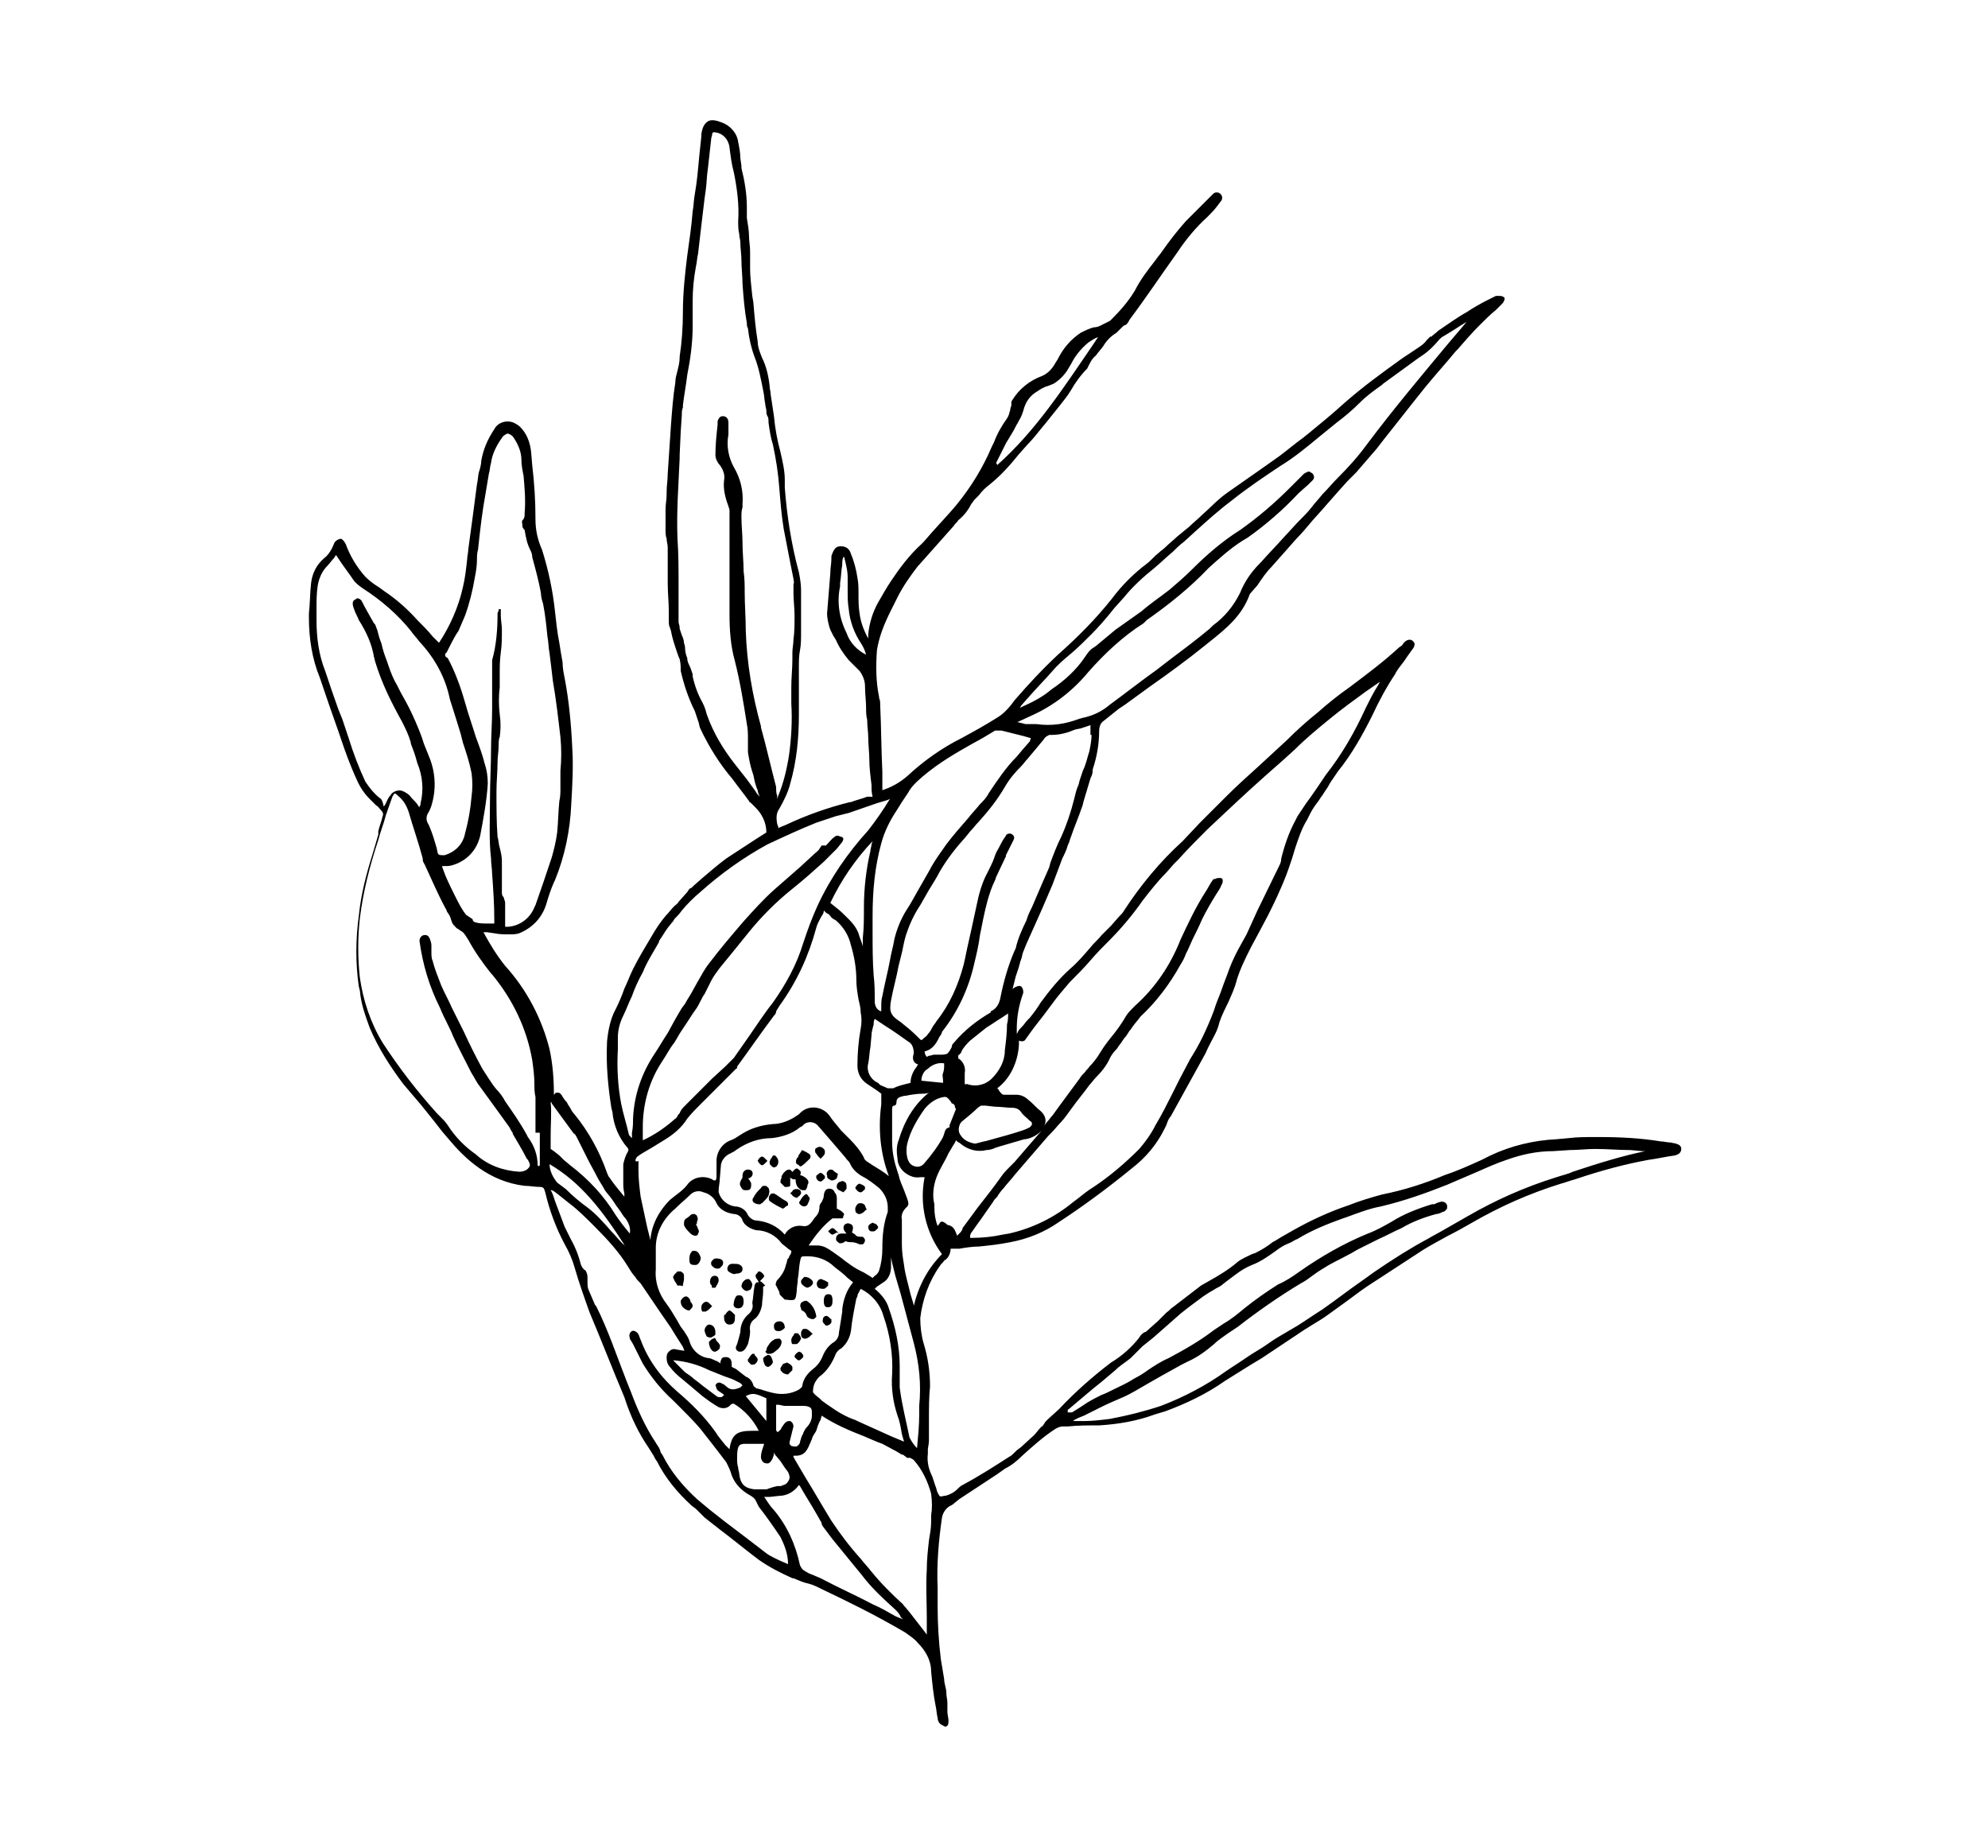 <svg version="1.1" id="Calque_1" xmlns="http://www.w3.org/2000/svg" xmlns:xlink="http://www.w3.org/1999/xlink" x="0px" y="0px"
	 viewBox="0 0 183.4 170.5" style="enable-background:new 0 0 183.4 170.5;" xml:space="preserve">
<g>
	<path d="M154.6,105.5L154.6,105.5l-0.5-0.1c-0.3,0-0.6-0.1-0.9-0.1c-1.8-0.3-3.7-0.4-5.6-0.4h-0.5c-0.8,0-1.6,0-2.4,0.1l-1.1,0.1
		c-2.1,0.1-4.2,0.6-6.1,1.5l-0.8,0.4c-1.1,0.5-2.2,1-3.4,1.4c-1.9,0.8-3.8,1.4-5.8,1.8c-1.1,0.3-2.1,0.6-3.1,1
		c-1.8,0.6-3.5,1.4-5.1,2.3l-0.7,0.4c-0.4,0.2-0.8,0.5-1.2,0.7c-0.5,0.4-1,0.7-1.6,1l-0.3,0.1c-0.4,0.2-0.9,0.4-1.3,0.7
		c-0.8,0.7-1.8,1.3-2.7,1.8c-0.2,0.1-0.5,0.3-0.7,0.4l-2.6,2c-0.2,0.1-0.3,0.3-0.6,0.5l-0.8,0.8l-0.9,0.8c-0.1,0.1-0.2,0.2-0.3,0.2
		c-0.2,0.1-0.4,0.3-0.5,0.5c-0.7,0.9-1.6,1.7-2.6,2.3c-1.7,1.3-3.3,2.7-4.8,4.3l-1.1,1c-0.1,0.1-0.2,0.2-0.3,0.4
		c-0.1,0.1-0.1,0.2-0.2,0.2l-0.1,0.1c-0.2,0.2-0.4,0.5-0.6,0.7l-1.2,1.1l-0.4,0.3l-0.2,0.2c-0.2,0.2-0.3,0.3-0.5,0.4
		c-1.4,0.9-2.8,1.8-4.3,2.6c-0.2,0.1-0.3,0.2-0.5,0.4c-0.3,0.3-0.7,0.5-1.1,0.6h-0.1c-0.4,0.1-0.4,0.1-0.6-0.3
		c-0.1-0.2-0.1-0.4-0.2-0.6c-0.1-0.3-0.2-0.6-0.3-0.9c-0.3-0.6-0.5-1.3-0.4-2.1c0-0.1,0-0.3,0-0.4c0-0.1,0.1-0.5,0.1-0.8
		c0-0.7,0-1.4,0-2c0-1,0-2,0.1-3c0-1.4-0.2-2.7-0.6-4c-0.2-0.7-0.3-1.5-0.3-2.3c0.2-1.7,0.8-3.4,1.8-4.8c0.1-0.2,0.3-0.3,0.4-0.5
		c0.4-0.2,0.6-0.7,0.6-1.1H88c0.1,0,0.3,0,0.5,0c0.6-0.1,1.2-0.2,1.8-0.2c1-0.1,1.9-0.2,2.9-0.4c1.6-0.3,3.1-0.9,4.4-1.8
		c2.3-1.5,4.6-3.2,6.8-5c1.3-1,2.3-2.2,3-3.6l0.2-0.4c0.1-0.3,0.2-0.6,0.4-0.8l1.6-2.9l1.6-2.9c0.3-0.7,0.6-1.2,0.9-1.8
		c0.2-0.4,0.3-0.7,0.4-1.1c0.2-0.6,0.5-1.2,0.8-1.8c0.3-0.7,0.6-1.3,0.8-2.1c0.3-1,0.8-2,1.3-3c0.2-0.4,0.5-0.9,0.7-1.3
		c0.2-0.4,0.6-1.1,0.9-1.7c0.3-0.6,0.7-1.4,1-2.1c0.6-1.3,1.1-2.7,1.5-4.1c0.3-0.9,0.6-1.8,1.1-2.6l0.3-0.6c0.2-0.4,0.5-0.8,0.8-1.2
		c0.1-0.2,0.3-0.4,0.4-0.6l0.4-0.6c0.2-0.4,0.5-0.8,0.7-1.1l0.2-0.3c1.3-1.6,2.3-3.4,3.2-5.2c0.6-1.3,1.3-2.6,2.1-3.8l0.1-0.2
		c0.3-0.5,0.7-0.9,1-1.4l0.5-0.7c0.1-0.1,0.2-0.3,0.2-0.5c0-0.1-0.1-0.2-0.2-0.3c-0.3-0.2-0.6,0-0.8,0.2c-0.1,0.2-0.2,0.3-0.4,0.4
		c-1.4,1.3-3,2.5-4.6,3.7c-1,0.7-2,1.5-2.9,2.3c-1,0.8-2,1.7-2.9,2.6l-1.3,1.2l-1.3,1.2c-1,0.9-2,1.8-3,2.8
		c-0.8,0.8-1.6,1.6-2.4,2.4l-1.6,1.7c-2.1,1.9-3.9,4.1-5.4,6.4c-0.1,0.2-0.3,0.4-0.5,0.6l-0.7,0.8l-0.9,0.9c-0.3,0.4-0.7,0.7-1,1.1
		c-0.6,0.7-1.2,1.4-1.9,2c-1,0.9-1.9,2-2.7,3.1c-0.3,0.5-0.6,0.9-1,1.4l-0.2,0.2c-0.2,0.2-0.3,0.4-0.5,0.6c-0.2,0.2-0.3,0.3-0.4,0.5
		c0,0.1-0.1,0.1-0.1,0.2c0-0.2,0-0.3,0-0.5c0-1.1,0.2-2.2,0.6-3.3c0-0.2,0-0.4-0.2-0.6c-0.2-0.1-0.4,0-0.6,0.1
		c-0.1,0.1-0.2,0.1-0.2,0.2c0.1-0.4,0.2-0.8,0.3-1.2l0.3-0.9c0-0.1,0.1-0.3,0.1-0.4c0-0.1,0.1-0.2,0.1-0.3c0.1-0.2,0.1-0.5,0.2-0.7
		c0.3-0.8,0.7-1.6,1-2.3l0.8-1.8l0.9-2.1l0.6-1.6l0.3-0.8c0.2-0.4,0.4-0.8,0.5-1.2c0.2-0.4,0.2-0.6,0.3-0.8c0.3-0.9,0.7-1.8,1-2.7
		c0.1-0.2,0.1-0.4,0.2-0.7c0.2-0.7,0.4-1.3,0.6-2c0.1-0.2,0.2-0.4,0.2-0.7v-0.1c0.4-1.2,0.6-2.4,0.6-3.6c0-0.3,0.1-0.6,0.3-0.8
		c0.5-0.4,1-0.8,1.5-1.2l0.6-0.4l2.2-1.6c1.7-1.2,3.5-2.5,5.1-3.8l0.5-0.4c1.5-1.2,3-2.4,3.7-4.4L116,54c0.4-0.6,0.8-1.2,1.3-1.7
		c0.8-0.9,1.6-1.8,2.3-2.6c0.5-0.5,1-1.1,1.5-1.7c1.1-1.2,2.1-2.4,3.2-3.6l0.2-0.2l0.6-0.6c0.6-0.7,1.3-1.5,1.9-2.2
		c0.6-0.8,1.5-1.9,2.2-2.8c0.7-0.9,1.5-1.9,2.3-2.9c0.9-1.1,1.9-2.2,2.8-3.3l0.2-0.2c0.6-0.7,1.3-1.5,2-2.2c0.5-0.5,1-1,1.5-1.4
		l0.6-0.6c0.1-0.1,0.2-0.3,0.2-0.4c0-0.1,0-0.2-0.1-0.2c-0.1-0.1-0.3-0.1-0.4-0.1h-0.2c0,0-0.1,0-0.1,0l-0.8,0.4
		c-0.6,0.3-1.3,0.7-1.9,1.1c-0.9,0.5-1.7,1.1-2.6,1.7c-0.2,0.2-0.5,0.4-0.7,0.6L132,31c-0.1,0.1-0.3,0.3-0.4,0.4
		c-0.2,0.3-0.5,0.5-0.8,0.7l-1.5,1c-1.8,1.3-3.6,2.6-5.3,4.1c-1.1,1-2.2,1.9-3.3,2.8l-0.5,0.4c-0.7,0.5-1.4,1.1-2.2,1.7l-1.7,1.2
		c-1,0.7-2,1.4-3,2.1c-1,0.7-1.6,1.4-2.4,2.1c-0.4,0.4-0.8,0.7-1.2,1.1l-1.1,0.9c-0.3,0.3-0.7,0.6-1,0.9c-0.3,0.3-0.5,0.4-0.7,0.6
		c-0.4,0.3-0.7,0.7-1.1,1c-1.2,0.9-2.3,2-3.2,3.2c-1.5,1.9-3.2,3.6-5,5.2c-1.4,1.3-2.7,2.7-4,4.2L93.3,65c-0.4,0.5-0.8,0.9-1.3,1.2
		c-1.1,0.7-2.2,1.3-3.3,1.9c-1.8,0.9-3.5,2.1-5,3.5c-0.7,0.6-1.4,1-2.3,1.3c0,0,0-0.1,0-0.1c0-0.1,0-0.3,0-0.4v-1.2
		c-0.1-2-0.1-4.1-0.2-6.2c0-0.2,0-0.4-0.1-0.6v-0.1c-0.3-1.4-0.3-2.9-0.2-4.3c0.2-1.3,0.7-2.5,1.3-3.7c0.2-0.4,0.4-0.8,0.6-1.2
		c0.5-1,1.2-2,1.9-2.9l0.1-0.1c0.8-0.9,1.6-1.8,2.4-2.7l0.8-0.9c0.1-0.2,0.3-0.3,0.4-0.5c0.5-0.4,0.9-0.9,1.2-1.5
		c0.1-0.1,0.2-0.3,0.3-0.4l0.4-0.4c0.3-0.4,0.6-0.7,1-1c1-0.8,1.9-1.8,2.7-2.8l0.8-0.9c0.6-0.6,1.1-1.3,1.7-2c0.4-0.5,0.8-1,1.2-1.5
		c0.4-0.5,0.8-1,1.1-1.5c0.4-0.7,0.9-1.4,1.5-2c0.2-0.4,0.4-0.9,0.8-1.2c0.2-0.3,0.5-0.6,0.7-0.9c0.3-0.5,0.7-0.9,1.2-1.2l0.5-0.5
		c0.1-0.1,0.2-0.2,0.3-0.2c0.2-0.1,0.3-0.3,0.4-0.5c1.5-2,2.9-4.1,4.4-6.2c0.8-1.2,1.7-2.3,2.8-3.3c0.3-0.3,0.6-0.6,0.9-1l0.3-0.4
		c0.2-0.2,0.2-0.5,0-0.7c-0.2-0.2-0.5-0.2-0.7,0c0,0,0,0-0.1,0.1l-0.6,0.6c-0.6,0.6-1.2,1.2-1.8,1.8c-0.8,0.9-1.5,1.8-2.2,2.8
		c-0.2,0.3-0.4,0.5-0.6,0.8c-0.7,0.9-1.4,1.8-1.9,2.8c-0.6,1-1.3,1.8-2.1,2.6l-0.2,0.2c-0.2,0.1-0.4,0.2-0.6,0.3l-0.2,0.1
		c-0.2,0.1-0.4,0.2-0.7,0.2c-0.4,0.1-0.8,0.3-1.2,0.5c-0.9,0.6-1.6,1.4-2.1,2.4c-0.1,0.2-0.2,0.3-0.3,0.5c-0.3,0.5-0.7,0.9-1.2,1.1
		c-1.1,0.4-2.1,1.2-2.7,2.2c-0.1,0.1-0.1,0.2-0.1,0.3c0,0,0,0.1,0,0.2c0,0.1-0.1,0.2-0.1,0.4c-0.1,0.3-0.1,0.5-0.3,0.8
		c-0.5,0.7-0.9,1.4-1.2,2.2l-0.2,0.4c-0.8,1.9-1.9,3.7-3.2,5.3c-0.9,1.1-2,2.2-3.1,3.5l-0.2,0.2c-1.1,1-2,2.2-2.8,3.4
		c-0.4,0.6-0.8,1.3-1.2,2c-0.5,0.9-0.8,1.9-0.9,2.9v0.3c0,0,0,0.1,0,0.1c-0.4-0.7-0.7-1.5-0.8-2.3c-0.1-0.6-0.1-1.2-0.1-1.8
		c0-0.6,0-1-0.1-1.5c-0.1-0.7-0.3-1.5-0.6-2.2c-0.1-0.4-0.4-0.7-0.9-0.7h-0.1c-0.4,0-0.6,0.3-0.8,0.9c0,0.1,0,0.1,0,0.2
		c0,0.5-0.1,0.9-0.1,1.4c-0.1,1.2-0.2,2.5-0.3,3.7c0,0.4,0.1,0.8,0.2,1.2l0.1,0.3c0.1,0.2,0.2,0.4,0.3,0.6c0.1,0.1,0.1,0.2,0.2,0.3
		c0.3,0.7,0.7,1.3,1.2,1.9c0.3,0.3,0.7,0.7,1,1c0.3,0.4,0.5,0.9,0.5,1.4c0,0.7,0.1,1.4,0.1,2c0,0.4,0,0.7,0.1,1.1
		c0,0.6,0.1,1.1,0.1,1.7c0,0.6,0.1,1.4,0.1,2c0,0.7,0.1,1.5,0.2,2.3c0,0.4,0,0.7,0.1,1.1L80,73.5c-0.5,0.2-1,0.3-1.5,0.5h-0.1
		c-2,0.5-4,1.2-5.9,2.1l-0.5,0.2l-0.2,0.1c0,0,0-0.1,0-0.1c0-0.1-0.1-0.2-0.1-0.3c-0.1-0.5-0.1-1,0.2-1.4c0.4-0.7,0.8-1.5,1-2.3
		c0.6-2.1,0.8-4.2,0.8-6.4v-0.1c0-1.4,0-2.9,0-4.3c0-0.5,0-1,0.1-1.5c0.1-0.5,0.1-1.1,0.1-1.6c0-1.4,0-2.8,0-4
		c0-0.5-0.1-1.1-0.2-1.6c-0.7-2.6-1.1-5.2-1.3-7.8c0-0.2,0-0.5,0-0.7c0-0.9-0.2-1.7-0.4-2.6c-0.3-1.1-0.5-2.2-0.6-3.3
		c-0.1-0.7-0.2-1.3-0.3-2c0-0.3-0.1-0.5-0.1-0.8c-0.1-0.9-0.3-1.8-0.7-2.6c-0.2-0.5-0.4-1-0.4-1.5c-0.2-1.2-0.3-2.4-0.4-3.6
		l-0.1-0.6c-0.1-1-0.2-1.8-0.2-2.5c0-0.3,0-0.5,0-0.8s0-0.6,0-0.8c0-0.5-0.1-1-0.1-1.4c0-0.5-0.1-1.1-0.2-1.7c0-0.3,0-0.6,0-1
		c0-1.2-0.2-2.4-0.5-3.6c0,0,0-0.1,0-0.1v-0.1l-0.1-0.7c0-0.5-0.1-1-0.2-1.5c-0.1-0.8-0.7-1.5-1.5-1.8c-0.5-0.2-1-0.3-1.3-0.1
		s-0.5,0.5-0.6,1.2c0,0,0,0.1,0,0.2l-0.2,1.9c-0.1,1.1-0.2,2.3-0.4,3.4c-0.1,0.5-0.1,1.1-0.2,1.6c-0.1,1.3-0.3,2.7-0.5,4.1
		C63.2,25.2,63,27,63,28.8c0,1.4-0.1,2.8-0.3,4.1v0.1c0,0.4-0.1,0.8-0.2,1.2c-0.1,0.4-0.2,0.7-0.2,1.1c-0.2,1.2-0.3,2.6-0.4,3.9
		c-0.1,1.4-0.2,3-0.3,4.5c0,0.6-0.1,1.1-0.1,1.7v0.2c0,0.5-0.1,0.9-0.1,1.4v0.4c0,0.5,0,1,0,1.5c0,0.3,0,0.5,0.1,0.8
		c0,0.3,0.1,0.5,0.1,0.8V52c0,0,0,1.2,0,1.8c0,0.9,0.1,1.8,0.1,2.6v0.9c0,0.2,0,0.4,0.1,0.6l0.1,0.3c0.1,0.6,0.3,1.2,0.5,1.8
		c0.1,0.3,0.2,0.6,0.3,0.8c0.1,0.4,0.1,0.8,0.1,1.1c0.3,1.3,0.7,2.5,1.3,3.7c0.1,0.3,0.2,0.6,0.3,0.9c0.1,0.2,0.1,0.5,0.2,0.7
		c0.8,1.7,1.8,3.3,3,4.7c0.5,0.7,1,1.3,1.5,2c0,0.1,0.1,0.1,0.2,0.2l0.1,0.1l0.3,0.3c0.6,0.6,1,1.4,1,2.3l-1.1,0.7
		c-0.9,0.6-1.7,1.1-2.6,1.7c-0.8,0.6-1.5,1.2-2.2,1.8l-0.8,0.7c-0.1,0.1-0.1,0.1-0.2,0.2L63.6,82l-0.2,0.3l-0.8,0.9
		c-0.1,0.2-0.3,0.3-0.4,0.4c-0.3,0.3-0.5,0.6-0.8,0.9c-0.5,0.6-0.9,1.2-1.3,1.9c-0.6,1-1.2,2-1.7,3c-0.3,0.6-0.5,1.2-0.8,1.8
		c-0.2,0.6-0.5,1.3-0.8,1.9c-0.5,0.9-0.7,2-0.8,3v0.1c-0.1,2,0.1,4.1,0.4,6l0.1,0.4c0.1,1.2,0.6,2.4,1.4,3.3c0.1,0.1,0.1,0.2,0,0.4
		c-0.2,0.3-0.3,0.7-0.4,1.1c0,0.4,0,0.8,0,1.2v0.5c0,0.3,0,0.6,0.1,1v0.3c-0.5-0.6-1-1.2-1.4-1.8c-0.1-0.1-0.1-0.2-0.2-0.4
		c-0.7-2-1.7-3.8-3-5.4c-0.2-0.2-0.3-0.4-0.4-0.6l-0.2-0.3l-0.1-0.2c-0.2-0.2-0.4-0.5-0.5-0.7c-0.1-0.1-0.2-0.2-0.3-0.2
		c-0.1,0-0.3,0-0.3,0.1c0,0-0.1,0.1-0.1,0.1c0-1.4-0.1-2.8-0.4-4.2c-0.7-2.8-2.1-5.5-4.1-7.7c-0.8-1-1.4-2-2-3.1h0.3l0.7,0.1
		c0.5,0.1,0.9,0.1,1.4,0.1c0.3,0,0.6,0,0.9-0.1c1.2-0.5,2.1-1.4,2.5-2.7c0.2-0.7,0.4-1.3,0.7-2l0.1-0.2c0.9-2.2,1.4-4.6,1.5-7
		c0.1-1.7,0.2-3.5,0.1-5.1c-0.1-2.2-0.3-4.4-0.7-6.5c-0.1-0.5-0.2-1-0.2-1.5c-0.1-0.5-0.2-1.2-0.3-1.8c-0.2-1-0.3-2-0.4-2.9
		c-0.2-1.9-0.6-3.8-1.2-5.7c-0.4-0.9-0.6-1.8-0.6-2.8c0-1.7-0.1-3.3-0.3-5l-0.1-1.2c-0.1-0.9-0.4-1.7-1-2.3
		c-0.2-0.2-0.4-0.3-0.6-0.4c-0.7-0.3-1.5,0-1.8,0.6c-0.6,0.9-1,1.8-1.2,2.9c0,0.3-0.1,0.7-0.2,1s-0.1,0.8-0.2,1.2
		c-0.2,1.6-0.5,3.8-0.8,6c0,0.3-0.1,0.6-0.1,0.9c-0.1,0.9-0.2,1.8-0.4,2.6c-0.4,1.8-1.2,3.6-2.2,5.1c-0.2-0.2-0.4-0.4-0.6-0.6
		c-0.4-0.5-0.9-1-1.4-1.5c-0.9-1-1.9-1.9-3.1-2.7l-0.4-0.3c-0.5-0.3-0.9-0.6-1.3-1c-0.8-0.9-1.4-1.9-1.8-3c-0.1-0.2-0.3-0.5-0.5-0.5
		c-0.3,0.1-0.5,0.2-0.6,0.5c-0.2,0.5-0.5,1-0.9,1.3c-0.7,0.6-1.1,1.4-1.2,2.3c-0.1,0.9-0.1,1.9-0.2,2.8v0.4c0,1.9,0.3,3.8,1,5.5
		c0.6,1.8,1.2,3.5,1.8,5.2l0.1,0.3c0.4,1.2,0.9,2.6,1.5,3.9c0.3,0.7,0.7,1.3,1.2,1.8c0.2,0.2,0.4,0.4,0.6,0.6
		c0.2,0.1,0.3,0.3,0.5,0.5c0.1,0.1,0.2,0.3,0.1,0.5c-0.1,0.5-0.3,0.9-0.4,1.4V77l-0.5,1.7c-0.6,1.9-1.1,3.8-1.3,5.8
		c-0.3,2.2-0.3,4.4,0,6.5l0.1,0.4c0.1,1.2,0.5,2.3,0.9,3.4c0.8,1.9,1.9,3.6,3.1,5.2l1.7,2l1.2,1.5l0.7,0.9l0.6,0.7
		c1.5,1.8,3.7,3.9,7,4.3c0.5,0,0.9,0.1,1.4,0.1c0.4,0,0.4,0.2,0.5,0.5c0.4,1.7,1,3.3,1.8,4.8c0.4,0.7,0.7,1.4,0.9,2.1
		c0.4,1.4,0.9,2.8,1.4,4.2c1.1,2.6,2.1,5.2,3.2,7.8l0.1,0.3c0.5,1.5,1.2,3,2.1,4.3c0.2,0.3,0.3,0.5,0.5,0.8c0.1,0.2,0.2,0.4,0.3,0.5
		c0.8,1.6,1.9,2.9,3.2,4.1l0.4,0.3L65,140l1.4,1.1c1.2,0.9,2.4,1.9,3.6,2.8c1,0.7,2,1.2,3.1,1.7h0.1c0.5,0.2,0.9,0.4,1.4,0.5
		c0.4,0.1,0.8,0.3,1.2,0.5c2.3,1.1,4.8,2.3,7.7,4c0.4,0.3,0.9,0.6,1.2,1c0.7,0.7,1.2,1.6,1.2,2.6c0.1,1,0.2,2.1,0.4,3.1
		c0.1,0.4,0.1,0.8,0.2,1.2c0,0.2,0.1,0.4,0.2,0.5c0.1,0.1,0.3,0.2,0.5,0.3c0.1,0,0.2-0.1,0.2-0.1c0.1-0.1,0.1-0.3,0.1-0.5
		c0-0.2-0.1-0.5-0.1-0.8c0-0.3,0-0.3,0-0.4s0-0.3,0-0.4c0-0.3-0.1-0.6-0.1-1c0-0.3-0.2-0.8-0.2-1.2c-0.1-0.6-0.2-1.2-0.3-1.8
		c-0.2-1.6-0.3-3.3-0.3-4.9c0-0.6,0-1.1,0-1.7c-0.1-2.2,0.1-4.4,0.4-6.5c0.1-0.5,0.4-0.9,0.8-1.1c0.1,0,0.1-0.1,0.2-0.1l0.1-0.1
		l0.5-0.4l3.5-2.3l0.7-0.5c0.6-0.3,1.1-0.7,1.6-1.2c1-0.9,2-1.8,3.1-2.5c0.2-0.1,0.4-0.2,0.6-0.2h0.5c0.9-0.1,1.9-0.1,2.9-0.1
		c1.7-0.1,3.5-0.4,5.1-1l1-0.3c1.9-0.7,3.8-1.6,5.5-2.8c0.8-0.5,1.6-1,2.4-1.5l1-0.6l1.2-0.8l2.7-1.8c0.3-0.2,0.5-0.3,0.8-0.5
		c0.5-0.3,1-0.6,1.4-0.9l1.8-1.3c0.8-0.6,1.6-1.2,2.4-1.7c1.4-0.9,2.9-1.9,4.6-3c0.8-0.5,1.6-0.9,2.3-1.3c0.8-0.4,1.5-0.8,2.2-1.2
		c2.6-1.5,5.3-2.7,8.2-3.6c0.4-0.1,0.9-0.3,1.3-0.4l0.3-0.1c2.1-0.7,4.3-1.3,6.5-1.7c0.8-0.1,1.6-0.3,2.4-0.4
		c0.4-0.1,0.6-0.3,0.6-0.6S154.9,105.6,154.6,105.5z M91.9,42.7c0.3-0.6,0.6-1.2,0.9-1.8l0.6-1c0.2-0.3,0.3-0.6,0.5-0.9l0.1-0.2
		c0.2-0.3,0.3-0.6,0.4-0.9c0.2-0.8,0.6-1.4,1.3-1.8c0.3-0.2,0.6-0.4,1-0.5l0.5-0.2c0.5-0.3,1-0.8,1.3-1.3l0.3-0.5
		c0.4-0.8,0.9-1.4,1.6-2c0.3-0.2,0.6-0.4,0.9-0.5l-0.6,0.9c-2.6,3.8-5.2,7.8-8.7,10.9L91.9,42.7z M78.1,58.4
		C78.1,58.3,78.1,58.3,78.1,58.4c-0.7-1.4-0.9-2.9-0.6-4.3v-0.3c0.1-0.6,0.1-1.1,0.2-1.7c0-0.2,0-0.5,0.1-0.7h0.1
		c0,0.2,0.1,0.4,0.1,0.5c0.1,0.4,0.2,0.9,0.2,1.3c0,0.4,0,0.8,0,1.3c0,0.6,0,1.1,0.1,1.7c0.1,1.1,0.5,2.2,1.1,3.1
		c0.2,0.3,0.4,0.7,0.5,1.1C79.1,60,78.4,59.3,78.1,58.4z M41.2,60.2L41.2,60.2c0.3-0.6,0.6-1.2,0.9-1.7l0.2-0.3
		c0.2-0.5,0.4-0.9,0.6-1.4c0.4-1.1,0.7-2.3,0.9-3.5c0.1-0.5,0.2-1.1,0.2-1.6c0-0.3,0-0.7,0.1-1c0.2-1.9,0.4-3.6,0.7-5.2
		c0.1-0.6,0.2-1.2,0.3-1.8c0.1-0.3,0.1-0.7,0.2-1c0.1-0.8,0.5-1.6,1-2.3c0.1-0.2,0.3-0.3,0.5-0.4c0.2,0,0.5,0.2,0.6,0.4
		c0.4,0.6,0.7,1.3,0.7,2c0,0.5,0.1,1,0.2,1.5c0.1,1.1,0.2,2.3,0.1,3.4c0,0,0,0.1,0,0.1c0,0.2,0,0.4-0.2,0.6c-0.1,0.1,0,0.3,0,0.6
		c0,0.1,0.1,0.1,0.1,0.2c0,0,0.1,0.1,0.1,0.1c0.1,0.6,0.2,1.2,0.5,1.8c0.1,0.2,0.2,0.4,0.2,0.7c0.3,1.1,0.6,2.2,0.8,3.3
		c0,0.3,0.1,0.7,0.2,1c0.2,1,0.3,2,0.4,3c0.1,0.5,0.1,1.1,0.2,1.6c0.1,0.8,0.2,1.6,0.3,2.5c0.3,1.7,0.5,3.5,0.7,5.2
		c0.1,1,0.1,2.1,0,3.1v1.4v0.1c0,0,0,0,0,0.1c0,0.4,0,0.8-0.1,1.2c-0.1,1-0.1,1.9-0.2,2.9c-0.1,0.8-0.3,1.6-0.5,2.3
		c-0.5,1.5-1,3-1.5,4.4l-0.1,0.2c-0.4,1-1.3,1.7-2.4,1.8h-0.1h-0.1h-0.1v-0.6c0-0.5,0-1.1,0-1.6c0-0.2-0.1-0.3-0.1-0.4
		c0-0.1-0.1-0.2-0.1-0.2c-0.1-0.1-0.1-0.3-0.1-0.4c0-0.4,0-0.7,0-1.1c0-0.6,0-1.2,0-1.8c0-0.4-0.1-0.8-0.2-1.2
		c-0.1-0.3-0.1-0.7-0.2-1c-0.1-1.3-0.1-2.8-0.1-4.2c0-0.9,0.1-1.8,0.1-2.7c0-0.5,0.1-1,0.1-1.5c0-0.3,0-0.6,0.1-0.8
		c0.1-0.7,0.1-1.4,0-2.1c-0.1-0.8-0.1-1.7,0-2.5c0-0.3,0-0.7,0-1.1c0-0.7,0-1.4,0.1-2.1c0.1-0.7,0.1-1.4,0.1-2.1
		c0-0.4-0.1-0.9-0.1-1.3c0-0.2,0-0.4,0-0.6h-0.2v0c0,0,0,0.1,0,0.1c0,0.1-0.1,0.2-0.1,0.3c0,1.4-0.1,2.9-0.5,4.3c0,0.2,0,0.3,0,0.5
		v0.1v1.3v2.6c0,1.2-0.1,2.5-0.1,3.7c0,1.5-0.1,3.1-0.1,4.7V74c0,1.7-0.1,3.5,0.1,5.2c0,0.5,0.1,1,0.1,1.4c0.1,1.4,0.2,2.8,0.2,4.2
		v0.4H45c-0.4,0-0.8,0-1.1-0.1c-0.1,0-0.3-0.1-0.3-0.3L43,84.4c-0.4-0.5-0.7-1.1-1-1.7c-0.3-0.6-0.6-1.2-0.9-1.9l-0.3-0.8
		c0,0,0-0.1,0-0.1h0.3c0.2,0,0.4,0,0.7-0.1c1.3-0.4,2.2-1.4,2.5-2.7c0.3-1.6,0.6-3.2,0.7-4.8c0-0.7-0.1-1.3-0.3-1.9
		c-0.2-0.8-0.5-1.6-0.8-2.4c-0.3-1-0.7-2.1-1-3.2c-0.4-1.4-0.9-2.8-1.6-4.1C41,60.6,41,60.3,41.2,60.2z M35,73.6
		c-0.5-0.4-0.9-0.9-1.3-1.5c-0.6-1.3-1.1-2.6-1.5-3.9c-0.2-0.6-0.4-1.2-0.6-1.8l-0.4-1c-0.4-1.1-0.8-2.3-1.2-3.5
		c-0.6-1.5-0.8-3.1-0.8-4.7c0-0.4,0-0.7,0-1.1c0-0.6,0-1.3,0.1-2c0.1-0.7,0.4-1.4,0.9-1.9c0.2-0.2,0.4-0.5,0.6-0.7l0.2-0.3l0.4,0.6
		c0.4,0.6,0.8,1.1,1.2,1.7c0.2,0.3,0.6,0.6,0.9,0.8c1.7,1.1,3.2,2.4,4.4,3.9c0.2,0.3,0.5,0.6,0.8,1c1.4,1.5,2.4,3.3,2.8,5.3
		c0.2,0.6,0.4,1.3,0.6,1.9l0.4,1.3l0.2,0.8c0.3,0.9,0.6,1.8,0.8,2.8v0c0.1,0.7,0.1,1.5,0,2.2c-0.1,1.2-0.3,2.3-0.6,3.4
		c-0.2,1-0.9,1.7-1.9,2c-0.1,0-0.2,0-0.3,0H41c-0.6,0-0.6,0-0.7-0.6c-0.2-0.7-0.4-1.4-0.7-2.1L39.5,76c-0.2-0.3-0.2-0.7,0-1
		c0.3-0.5,0.4-1,0.5-1.5c0.2-1.1,0.1-2.3-0.3-3.4c-0.2-0.5-0.4-1-0.6-1.5c-0.2-0.7-0.5-1.4-0.8-2.1s-0.7-1.5-1.1-2.2
		c-0.3-0.5-0.5-1-0.8-1.5c-0.3-0.6-0.5-1.2-0.7-1.8c-0.2-0.5-0.4-1.1-0.5-1.6c-0.2-0.5-0.3-0.9-0.4-1.3c-0.1-0.2-0.1-0.3-0.2-0.5
		l-0.1-0.1c-0.1-0.2-0.3-0.5-0.4-0.7l-0.5-0.9c0-0.1-0.1-0.1-0.1-0.2c0-0.1-0.1-0.1-0.1-0.2c-0.1-0.2-0.3-0.3-0.4-0.3
		c-0.1,0-0.1,0-0.2,0.1c-0.3,0.1-0.3,0.4-0.2,0.7c0,0.1,0.1,0.2,0.1,0.3c0.1,0.3,0.3,0.6,0.4,0.9c0.7,1.1,1.2,2.2,1.4,3.4l0.1,0.4
		c0.6,2,1.5,3.8,2.5,5.6c0.3,0.6,0.6,1.2,0.8,1.9v0.1c0.1,0.3,0.2,0.5,0.3,0.8c0.1,0.3,0.2,0.6,0.3,1c0.5,1.2,0.6,2.5,0.3,3.7
		c0,0.1,0,0.2-0.1,0.3v0.1l-0.2-0.3c-0.2-0.3-0.5-0.5-0.7-0.8c-0.2-0.2-0.4-0.3-0.6-0.4c-0.4-0.2-1,0-1.2,0.4
		c-0.2,0.2-0.3,0.5-0.4,0.7s-0.1,0.2-0.2,0.3C35.3,73.9,35.2,73.7,35,73.6z M49.8,104.5v1.2c0,0,0,0.8,0,1.1c0,0.2,0,0.5,0,0.7
		c0,0-0.1,0.1-0.1,0.1c0,0-0.1-0.1-0.1-0.1c0-0.9-0.3-1.8-0.9-2.6l-0.1-0.2c-0.6-1.1-1.3-2.1-2-3.1l0,0c-0.2-0.4-0.5-0.8-0.8-1.1
		c-0.5-0.6-0.9-1.3-1.3-1.9c-0.6-1.1-1.2-2.3-1.7-3.4l-0.7-1.4l-0.4-0.8c-0.3-0.7-0.7-1.4-1-2.1c-0.3-0.8-0.6-1.5-0.8-2.3
		c-0.1-0.2-0.1-0.5-0.1-0.8c0-0.1,0-0.3,0-0.5v-0.1c0-0.2-0.1-0.5-0.2-0.7c-0.1-0.2-0.3-0.3-0.6-0.2c-0.2,0.1-0.3,0.3-0.3,0.5
		c0.3,2.2,0.9,4.2,1.9,6.2c0.4,1,0.9,1.8,1.2,2.6c0.5,1.1,1.1,2.2,1.7,3.4c0.2,0.3,0.4,0.7,0.6,1l1.6,2.2l1.3,1.8
		c0.1,0.2,0.2,0.4,0.3,0.5v0.1c0.4,0.7,0.9,1.5,1.3,2.3l0.1,0.1c0.1,0.2,0.3,0.5,0.1,0.7c-0.2,0.3-0.6,0.4-0.9,0.4
		c-1.5-0.1-2.9-0.6-4-1.6c-1-0.7-1.9-1.6-2.6-2.7c-0.2-0.3-0.4-0.5-0.7-0.8l-0.3-0.3c-1.8-2-3.5-4.2-5-6.5c-1.1-1.8-1.8-3.9-2.1-6
		c-0.2-1.8-0.2-3.7,0-5.5c0.3-2.4,0.9-4.8,1.7-7.2c0.2-0.8,0.5-1.5,0.7-2.3c0.2-0.6,0.4-1.1,0.6-1.7c0.1-0.2,0.2-0.3,0.2-0.3
		c0.1,0,0.2,0.1,0.3,0.2c0.5,0.4,0.8,0.9,1,1.5c0.4,1.4,0.9,2.8,1.3,4.3v0.1c0,0.2,0.1,0.3,0.2,0.5c0.6,1.3,1.2,2.7,1.9,4
		c0.1,0.1,0.1,0.3,0.2,0.4c0.1,0.1,0.1,0.2,0.2,0.3c0,0.1,0.1,0.2,0.1,0.3c0,0.1,0.1,0.2,0.1,0.3c0.1,0.2,0.2,0.3,0.4,0.5
		c0.1,0.1,0.2,0.1,0.3,0.2c0.1,0.1,0.2,0.1,0.3,0.2c0.2,0.2,0.3,0.4,0.5,0.7c0.6,1.1,1.3,2.1,2.1,3.1l0.1,0.1c1.9,2.3,3.2,5,3.7,7.9
		c0.1,0.7,0.2,1.5,0.2,2.2c0,0.4,0,0.8,0.1,1.2V104.5z M84.3,120.5v-0.1l-0.3-1c-0.2-0.9-0.5-1.8-0.6-2.7c-0.1-0.6-0.2-1.2-0.2-1.9
		c0-0.2,0-0.3,0-0.4c0-0.5,0-1,0-1.5c0-0.1,0-0.3,0-0.4c-0.1-0.4,0.1-0.8,0.4-1.1c0.3-0.2,0.2-0.5,0.1-0.8c-0.1-0.3-0.2-0.5-0.3-0.8
		c-0.2-0.5-0.4-0.9-0.5-1.4l-0.1-0.3c-0.3-0.9-0.5-1.8-0.5-2.8c0-0.7,0-1.4,0-2.1v-0.8c0-0.2,0-0.4,0.2-0.4c0.1,0,0.2-0.1,0.2-0.3
		c0-0.5,0.4-0.5,0.7-0.6h0.1c0.5-0.1,1.1-0.2,1.6-0.2c0.2,0,0.4,0,0.6-0.1c-1.4,1.1-2.3,2.7-2.8,4.4c-0.2,0.5-0.2,1.1-0.1,1.7
		c0,0.5,0.3,1,0.7,1.3c0.4,0.3,0.9,0.5,1.4,0.4c0.1,0,0.2,0,0.3,0h0.1c-0.5,2.5,0.1,5.1,1.6,7.1C85.6,117,84.7,118.7,84.3,120.5z
		 M66.4,128.4l0.3,0.2l0.1,0.1c-0.1,0.1-0.2,0.2-0.3,0.2c-0.1,0-0.3,0-0.4-0.1l-1.2-0.9l-0.5-0.4l-0.4-0.3c-0.2-0.2-0.5-0.4-0.8-0.6
		l-0.8-0.8l-0.3-0.3c0,0,0.1,0,0.1,0c1.1,0.1,2.2,0.4,3.2,0.9c0.5,0.2,1,0.4,1.5,0.6c0.3,0.1,0.6,0.2,0.8,0.3
		c0.2,0.1,0.4,0.2,0.6,0.3c0.1,0.1,0.2,0.2,0.2,0.2s-0.1,0.1-0.2,0.2c-0.5,0.2-0.9,0.3-1.3-0.1c-0.1-0.1-0.2-0.1-0.2-0.2h-0.1
		c-0.4-0.3-0.6-0.1-0.7,0.1v0C66.1,127.9,66,128.2,66.4,128.4z M67.9,126.3l-0.4-0.2c0-0.1,0-0.1,0-0.2c0-0.2,0-0.3-0.1-0.5
		c-0.1-0.1-0.2-0.2-0.4-0.2c-0.1,0-0.3,0-0.4,0.1c-0.1,0.2-0.2,0.4-0.1,0.5l-0.3-0.2c-0.3-0.1-0.6-0.3-0.8-0.3
		c-0.9-0.1-1.6-0.8-1.8-1.6c-0.1-0.3-0.3-0.6-0.5-0.9l-0.3-0.4l-0.4-0.7c-0.3-0.5-0.6-1-0.9-1.4c-0.7-0.9-1.1-2-1-3.2v-0.8
		c0-0.4,0-0.8,0-1.2c0-1.4,0.7-2.7,1.8-3.6l0.1-0.1c0.4-0.4,0.9-0.8,1.3-1.2c0.3-0.3,0.8-0.4,1.2-0.2c0.5,0.1,1,0.5,1.2,1
		c0.3,0.6,0.9,0.9,1.6,1c0.3,0,0.7,0.2,0.8,0.6c0.2,0.5,0.8,0.8,1.3,0.9c0.9,0,1.8,0.5,2.3,1.2c0.2,0.2,0.4,0.3,0.6,0.5l0.3,0.2v0.1
		c0,0.1-0.1,0.3-0.2,0.4c0,0.2,0,0.1-0.1,0.2s-0.1,0.4-0.2,0.6c-0.1,0.5-0.4,1-0.8,1.4c-0.1,0.1-0.2,0.5-0.1,0.5
		c0.1,0.2,0.2,0.4,0.3,0.6c0,0.1,0,0.2,0.1,0.3c0.1,0.1,0.2,0.2,0.3,0.3l0.1,0.1c0,0,0.1,0,0.1,0c0.9,0.1,0.9,0.1,1-0.8
		c0-0.4,0.1-0.7,0.1-1.1c0.1-0.5,0.1-1.1,0.2-1.6c0.1-0.5,0.1-0.5,0.5-0.5h0.2c0.9,0,1.8,0.3,2.5,1c0.4,0.3,0.8,0.6,1.2,1l0.5,0.4
		c-0.6,0.7-0.9,1.6-1,2.5v0.2c-0.1,0.7-0.2,1.3-0.3,1.9c0,0.4-0.2,0.8-0.6,1c-0.4,0.3-0.7,0.7-0.9,1.2c-0.2,0.5-0.5,0.9-0.9,1.2
		c-0.5,0.4-0.9,0.9-1,1.6c0,0.1-0.2,0.2-0.3,0.3c-0.7,0.4-1.6,0.5-2.4,0.3c-0.5-0.1-1-0.3-1.4-0.4h-0.1c-0.1-0.1-0.3-0.2-0.3-0.3
		c-0.1-0.4-0.4-0.7-0.7-0.8L67.9,126.3z M58.8,106.7L58.8,106.7c0.4-0.3,0.8-0.5,1.3-0.8l1.3-0.8c0.8-0.5,1.5-1.1,2-1.9
		c0.4-0.5,0.8-0.9,1.2-1.3c0.2-0.2,0.3-0.3,0.5-0.5l1.9-1.9c0.3-0.3,0.6-0.6,0.9-0.9c0.1,0,0.1-0.1,0.1-0.2c1.1-1.5,2.2-3.1,3.4-4.7
		c0.1-0.1,0.2-0.2,0.2-0.4c0.1-0.2,0.2-0.3,0.3-0.5c1.6-2.2,2.7-4.6,3.4-7.2c0.1-0.4,0.3-0.7,0.5-1.1c0.1-0.1,0.2-0.3,0.2-0.5
		l0.1,0.1c0.1,0.1,0.2,0.2,0.3,0.2c0.1,0.1,0.2,0.2,0.2,0.2c0.1,0.2,0.3,0.3,0.5,0.4c0.7,0.6,1.2,1.4,1.4,2.3c0.3,1,0.5,2.1,0.5,3.2
		c0,0.6,0.1,1.2,0.2,1.8c0.1,0.4,0.2,0.8,0.2,1.2c0.1,0.5,0.1,1,0,1.5c-0.2,1.1-0.3,2.3-0.3,3.4c0,0.7,0.3,1.3,0.9,1.7
		c0.3,0.2,0.6,0.4,0.9,0.6l0.4,0.3v1c-0.3,2.2-0.1,4.5,0.7,6.6c-0.5-0.4-1-0.7-1.5-1l-0.6-0.4c-0.1-0.1-0.2-0.2-0.2-0.3
		c-0.3-0.6-0.8-1.2-1.3-1.7c-0.3-0.3-0.5-0.5-0.8-0.8c-0.3-0.4-0.7-0.8-1.1-1.4c-0.6-0.8-1.8-1-2.6-0.3l-0.2,0.2l-0.3,0.2
		c-0.6,0.4-1.4,0.7-2.1,0.7c-1.1,0.1-2.1,0.4-3,1c-0.3,0.2-0.6,0.4-0.9,0.5c-0.8,0.3-1.3,1.1-1.3,1.9v0.8c0,0,0,0.5,0,0.7
		c0,0.2-0.1,0.3-0.1,0.3c-0.1,0-0.2,0-0.3-0.1c-0.8-0.4-1.8-0.2-2.3,0.5c-0.3,0.4-0.7,0.7-1.1,1l-0.5,0.4c-1,1-1.7,2.3-1.8,3.7
		c-0.1-0.4-0.2-0.8-0.3-1.2c-0.2-0.9-0.4-1.9-0.6-2.8c-0.1-0.8-0.2-1.6-0.2-2.4c0-0.3,0-0.6,0-0.9C58.5,107.3,58.6,106.9,58.8,106.7
		z M84.7,98.2C84.7,98.2,84.7,98.2,84.7,98.2c-0.1,0.1-0.1,0.2-0.2,0.3c-0.3,0.4-0.5,0.9-0.5,1.4l-0.4,0.1c-0.4,0.1-0.8,0.2-1.2,0.4
		c-0.2,0-0.3,0-0.5,0c-0.2-0.1-0.5-0.2-0.7-0.3L81,99.9c-0.7-0.3-1.1-1.1-0.9-1.8c0.1-0.5,0.1-1,0.2-1.5l0.1-1.1
		c0-0.3,0.1-0.6,0.2-1c0-0.2,0-0.3,0.1-0.5l0.9,0.6c0.8,0.5,1.5,1,2.2,1.5c0.4,0.2,0.5,0.7,0.5,1.1C84.1,97.7,84.3,98.1,84.7,98.2z
		 M80.4,77.9c0,0.2-0.1,0.4-0.1,0.6c-0.4,1.7-0.6,3.5-0.6,5.2c0,1,0,1.9-0.1,2.8v0.8c-0.1-0.4-0.3-0.8-0.4-1.2
		c-0.2-0.5-0.5-0.9-0.9-1.3c-0.4-0.4-0.8-0.8-1.2-1.1l-0.5-0.4c1-2.1,2.3-4,3.9-5.7L80.4,77.9z M80.7,117.7l-0.2,0.2l-0.3-0.2
		l-0.5-0.3l-0.4-0.2c-0.4-0.2-0.7-0.4-1.1-0.7c-0.3-0.2-0.5-0.4-0.8-0.6c-0.3-0.2-0.8-0.6-1.2-0.8c-0.2-0.1-0.5-0.2-0.8-0.2h-0.1
		h-0.3c-0.1,0-0.3,0-0.4,0c0.6-0.9,1.3-1.8,2.2-2.5h0.3c0.2,0,0.4,0,0.6,0c0,0,0.1,0,0.1-0.2c0.1-0.2,0.1-0.2,0-0.3
		c-0.1-0.1-0.2-0.2-0.4-0.3l-0.2-0.1c0-0.1,0-0.2,0-0.2c0-0.2,0-0.5,0-0.8c0-0.2-0.1-0.4-0.2-0.5c-0.1-0.3-0.4-0.4-0.7-0.3
		c0,0,0,0,0,0c-0.2,0.1-0.3,0.4-0.3,0.6c0,0.2-0.1,0.4-0.2,0.6c-0.1,0.1-0.2,0.3-0.2,0.4c0,0.4-0.1,0.7-0.4,1
		c-0.1,0.1-0.2,0.3-0.3,0.4c-0.2,0.3-0.5,0.5-0.9,0.4c-0.6-0.1-1.3,0.2-1.6,0.8c-0.7-0.8-1.6-1.2-2.6-1.3c-0.3,0-0.6-0.2-0.8-0.5
		c-0.2-0.5-0.7-0.8-1.2-0.8c-0.7-0.1-1.3-0.6-1.5-1.3c0-0.1,0-0.1,0-0.2c0-0.3,0.1-0.7,0.1-1l0.1-1.2c0-0.5,0.4-1,0.9-1.2
		c0.2-0.1,0.4-0.2,0.5-0.3c1-0.7,2.1-1.1,3.3-1.1c0.9-0.1,1.9-0.4,2.6-1l0.2-0.1l0.2-0.2c0.4-0.3,1-0.2,1.3,0.2l1.3,1.5l1.2,1.4
		c0.1,0.2,0.3,0.3,0.4,0.5c0.2,0.5,0.6,0.9,1.1,1.2c0.6,0.3,1.1,0.7,1.6,1.1c0.5,0.5,0.8,1.1,0.8,1.8v0.1c0,0.1,0,0.2,0,0.3
		c-0.4,1.1-0.5,2.2-0.5,3.4c0,0.7-0.1,1.4-0.3,2v0C81.1,117.3,80.9,117.6,80.7,117.7z M70.7,129v2.1l-1.9-2.3
		C69.4,128.5,69.6,128.5,70.7,129z M70.7,135c0.3,0.1,0.5-0.3,0.6-0.5c0-0.1,0.1-0.2,0.1-0.4V134l0.1,0.2l0.5,0.6l0.4,0.6l0.3,0.4
		c0.1,0.2,0.2,0.5,0.1,0.7c-0.1,0.2-0.2,0.4-0.5,0.5c-0.1,0-0.2,0.1-0.3,0.1h-0.3l-0.4,0.1l-0.3,0.1c-0.1,0-0.2,0.1-0.3,0.1
		c-0.3,0-0.7,0-1.1,0c-0.9-0.1-1.3-0.5-1.4-1.4c0-0.2-0.1-0.4-0.1-0.6c-0.1-0.3-0.1-0.6-0.1-0.9c0-1.2,0.2-1.3,0.8-1.3h1.7l-0.1,0.3
		c-0.1,0.3-0.2,0.6-0.2,0.9C70.2,134.7,70.4,135,70.7,135z M72.9,132.8L72.9,132.8c0.1-0.4,0.2-0.8,0.3-1.2c0-0.2-0.1-0.4-0.3-0.5
		c0,0-0.1,0-0.1,0c-0.2,0-0.3,0.1-0.4,0.2c-0.1,0.1-0.2,0.3-0.3,0.4c0,0.1-0.1,0.2-0.2,0.3c-0.1,0.1-0.1,0.1-0.2,0.1
		c0,0-0.1-0.1-0.1-0.2c0-0.6,0-1.2,0-1.8v-0.5h0.2c0.2,0,0.4,0.1,0.6,0.1h1.7c0.4,0,0.6,0.1,0.7,0.2c0.1,0.1,0.1,0.3,0.1,0.7
		c0,0.4-0.2,0.8-0.5,1.1c-0.1,0.1-0.2,0.3-0.3,0.5c0,0.1,0,0.1-0.1,0.2c0,0.1-0.1,0.2-0.1,0.3c0,0.1-0.1,0.2-0.1,0.4
		c-0.2,0.4-0.4,0.4-0.8,0.3C72.8,133.2,72.8,133.2,72.9,132.8z M75,128.4L75,128.4c0-0.6,0.2-1,0.6-1.4c0.7-0.5,1.2-1.3,1.5-2.1
		c0.1-0.2,0.3-0.4,0.5-0.5c0.5-0.4,0.8-1,0.9-1.6c0.1-1,0.3-2,0.5-3l0.1-0.2c0-0.2,0.1-0.3,0.2-0.5c0-0.1,0.1-0.1,0.1-0.2
		c1,0.5,1.8,1.4,2.1,2.5c0.6,1.7,0.9,3.6,0.8,5.4c-0.1,1.3,0.1,2.6,0.5,3.8c0.2,0.5,0.3,1.1,0.4,1.7l0.2,0.7l-1.2-0.5l-3.1-1.4
		l-0.2-0.1c-0.9-0.3-1.7-0.8-2.4-1.3l-0.3-0.2c-0.1-0.1-0.3-0.2-0.4-0.3l-0.2-0.2C75.2,128.7,75,128.5,75,128.4z M83,128
		c0-0.5,0-1,0-1.5c0-0.2,0-0.3,0-0.5c0-1.8-0.4-3.6-1-5.3v0c-0.2-0.7-0.7-1.3-1.3-1.8l0.2-0.2l0.6-0.4c0.5-0.3,0.7-0.9,0.7-1.4
		c0-0.2,0-0.4,0-0.6V116l0.1,0.5c0.1,0.4,0.2,0.8,0.3,1.2l0.5,1.7c0.4,1.5,0.8,3,1.2,4.5c0.5,1.9,0.7,3.8,0.5,5.8v0.5
		c0,0,0,0.2,0,0.3c0,1-0.1,2-0.2,3.1c-0.3-0.3-0.5-0.6-0.7-1C83.6,131.1,83.2,129.6,83,128z M88.1,102.1c0,0.1,0,0.1,0.1,0.2
		c-0.2,0.5-0.4,1-0.6,1.5c0,0,0,0,0,0.1v0.1c-0.4,0.1-0.4,0.3-0.5,0.6c0,0.1-0.1,0.2-0.1,0.3c-0.5,0.9-1.1,1.7-1.8,2.5
		c-0.2,0.2-0.5,0.3-0.8,0.2c-0.4-0.1-0.6-0.4-0.7-0.8c-0.1-0.4-0.1-0.9,0-1.3c0.3-1.2,0.9-2.2,1.6-3.2c0.5-0.6,1.1-1,1.8-1.1h0.1
		c0.2,0,0.3,0.2,0.5,0.4c0,0.1,0.1,0.1,0.1,0.2C88,101.8,88.1,102,88.1,102.1z M87.1,98.3c0,0.2,0,0.4-0.1,0.7c-0.1,0.2,0,0.4,0,0.7
		c0,0.1,0,0.2,0,0.2l-2-0.2c0-0.4,0.2-0.9,0.6-1.1c0.4-0.4,1-0.6,1.5-0.5C87.1,98.2,87.1,98.3,87.1,98.3z M88.5,113.8l-0.2,0.2
		c-0.2-0.5-0.3-0.9-0.9-1c-0.2-0.2-0.4-0.3-0.5-0.3c-0.2,0-0.2,0.2-0.4,0.4c-0.2-0.5-0.3-1.1-0.3-1.7v-0.3c-0.2-0.8-0.1-1.7,0.2-2.5
		c0.3-0.8,0.8-1.5,1.1-2.2l0.3-0.5c0.1-0.2,0.2-0.3,0.3-0.5l0.1-0.2l0.1,0.1c0.1,0.1,0.2,0.1,0.3,0.2c0.7,0.6,1.6,0.8,2.4,0.6
		c0.3,0,0.6-0.1,0.8-0.2l0.3-0.1l2.4-0.7h0.1c0.6-0.1,1.1-0.4,1.5-0.8l-2.5,2.9c-0.2,0.2-0.3,0.3-0.5,0.5c-0.2,0.2-0.5,0.5-0.7,0.8
		c-0.7,1-1.5,2-2.2,2.9l-1.4,1.9C88.8,113.5,88.6,113.7,88.5,113.8z M90.2,102.2l0.3-0.2c0.1,0,0.1,0,0.2,0h0.2l0.9,0.1
		c0.5,0,1.1,0.1,1.6,0.1c0.3,0,0.6,0.1,0.8,0.4c0.2,0.3,0.5,0.5,0.7,0.7l0.1,0.1c0.2,0.1,0.2,0.2,0.2,0.3c0,0.1-0.1,0.2-0.2,0.3
		c-0.2,0.1-0.4,0.2-0.7,0.3c-0.9,0.3-2,0.6-3.1,0.9c-0.3,0.1-0.5,0.1-0.8,0.2l-0.4,0.1h-0.1c-0.5-0.1-1-0.3-1.3-0.8
		c-0.3-0.4-0.1-1,0.1-1.2v0C89.3,103,89.8,102.6,90.2,102.2z M91.5,99.5c-0.6,0.6-1.5,0.8-2.3,0.5v0C89,100.1,89,100,89,99.9
		c0-0.2,0-0.4,0-0.7c0-0.1,0-0.1,0-0.2c0.1-0.5-0.1-1-0.5-1.3c-0.1,0-0.1-0.1-0.1-0.2c0-0.1,0-0.2,0.1-0.2c0.1-0.1,0.2-0.2,0.2-0.3
		c0.2-0.4,0.5-0.7,0.8-1c0.5-0.4,1-0.8,1.5-1.2c0.5-0.3,0.9-0.6,1.4-0.9l0.6-0.4c0,0.3,0,0.7-0.1,1c0,0.8-0.1,1.6-0.2,2.4
		C92.7,97.9,92.2,98.8,91.5,99.5z M94,96.4c0-0.1,0-0.3,0-0.4c0.2,0.1,0.5,0.1,0.6-0.1c0,0,0,0,0,0l0.5-0.7c0.5-0.7,1.1-1.4,1.6-2.1
		l0.3-0.4c0.5-0.7,1.1-1.4,1.7-2.1c0.7-0.7,1.3-1.3,1.9-2s1.1-1.2,1.7-1.8c1.1-1.1,2.2-2.4,3.1-3.7c0.7-0.9,1.4-1.8,2.2-2.6l0.7-0.8
		l0.4-0.4c0.9-1,1.8-1.9,2.7-2.8c1.7-1.6,3.5-3.3,5.3-4.9l1.7-1.5l1.1-1c1-1,2.1-1.9,3.2-2.8c1.1-0.9,2.2-1.7,3.3-2.5l1.3-0.9
		c-0.1,0.2-0.2,0.4-0.4,0.7c-0.3,0.5-0.6,1.1-0.9,1.7c-1,2.2-2.2,4.3-3.7,6.2c-0.6,0.9-1.2,1.8-1.8,2.6l-0.8,1.2l-0.2,0.4
		c-0.6,1.1-1,2.3-1.3,3.5c0,0.3-0.1,0.5-0.2,0.7L116,84l-1,2.2l-0.5,0.9c-0.4,0.7-0.8,1.5-1.1,2.3c-0.2,0.6-0.5,1.3-0.7,1.9
		c-0.2,0.6-0.5,1.2-0.7,1.9c-0.6,1.6-1.3,3.1-2.2,4.5c-0.3,0.6-0.7,1.3-1,1.9c-0.2,0.4-0.4,0.8-0.6,1.2c-0.5,1-1,2-1.6,3
		c-0.4,0.8-0.9,1.5-1.5,2.2c-1.3,1.3-2.7,2.5-4.2,3.5c-0.5,0.3-1,0.7-1.5,1.1l-0.4,0.3c-1.7,1.4-3.7,2.4-5.9,2.9l-0.6,0.1
		c-0.9,0.2-1.9,0.3-2.8,0.3h-0.2V114c0-0.1,0.1-0.3,0.2-0.4c0.4-0.6,0.8-1.1,1.2-1.7l0.7-1c0.1-0.2,0.2-0.3,0.4-0.5
		c0.1-0.2,0.4-0.6,0.6-0.8c0.3-0.4,0.7-0.8,1-1.2l0.6-0.7l2.5-2.9c0.1-0.1,0.2-0.2,0.3-0.3c0.3-0.3,0.6-0.7,0.9-1
		c0.3-0.3,0.7-0.9,1-1.3c0.5-0.7,1.1-1.4,1.6-2.1c0.2-0.2,0.4-0.5,0.6-0.7c0.5-0.5,1-1.1,1.3-1.8c0.1-0.2,0.3-0.5,0.5-0.7
		c0.1-0.1,0.2-0.2,0.3-0.4c0.1-0.1,0.3-0.4,0.5-0.7c0.2-0.2,0.3-0.4,0.5-0.7c0.2-0.2,0.2-0.3,0.3-0.4c0.2-0.3,0.5-0.6,0.7-0.9
		c1.5-1.4,2.7-3,3.7-4.8c0.2-0.3,0.4-0.7,0.5-1l0.2-0.4l0.4-0.9c0.3-0.6,0.6-1.2,0.9-1.9c0.4-0.8,0.8-1.5,1.3-2.3
		c0.2-0.3,0.4-0.6,0.5-0.9c0.1-0.1,0.1-0.3,0.1-0.4c0-0.1-0.1-0.2-0.2-0.2c-0.2,0-0.4,0-0.5,0.1h-0.1c-0.1,0-0.1,0.1-0.2,0.2
		c-0.2,0.3-0.4,0.7-0.6,1c-0.9,1.4-1.6,2.9-2.3,4.4c-0.9,2.3-2.3,4.4-4.2,6.1l-0.2,0.2c-0.2,0.2-0.4,0.4-0.6,0.7
		c-0.4,0.7-0.9,1.4-1.4,2c-0.4,0.5-0.7,0.9-1,1.4c-0.3,0.5-0.6,0.9-1,1.3c-0.1,0.2-0.3,0.3-0.4,0.5c-0.2,0.2-0.4,0.4-0.5,0.6
		l-1.7,2.3l-0.8,1.1c-0.2,0.2-0.3,0.4-0.5,0.6l-0.4,0.5c0.4-0.4,0.3-1-0.1-1.4c0,0-0.1-0.1-0.1-0.1c-0.4-0.3-0.7-0.7-1.1-1
		c-0.3-0.3-0.7-0.5-1.1-0.5c-0.4,0-0.8,0-1.1,0c-0.1,0-0.2,0-0.3-0.1c-0.1-0.1-0.2-0.2-0.3-0.4l-0.1-0.1C93.2,99.5,93.9,98,94,96.4z
		 M100.7,67.8c0,0.5-0.1,1-0.2,1.5c-0.2,0.6-0.3,1.2-0.6,1.8l-0.3,0.9l-0.1,0.4c-0.2,0.4-0.3,0.9-0.4,1.3c-0.3,1.2-0.7,2.4-1.2,3.5
		c-0.4,0.8-0.7,1.6-1,2.4L96.8,80l-0.7,1.6l-0.9,2.1c-0.2,0.4-0.4,0.8-0.5,1.2c-0.4,0.8-0.8,1.7-1,2.6l-0.1,0.2
		c-0.6,1.4-1,2.8-1.3,4.3c-0.1,0.6-0.4,1.1-0.9,1.3v0.1C90.2,94.1,89,95,88,96.2c-0.1,0.1-0.2,0.2-0.2,0.4c-0.1,0.2-0.2,0.4-0.4,0.6
		c-0.2,0.1-0.4,0.1-0.7,0.1c-0.2,0-0.3,0-0.5,0c-0.2,0-0.3,0.1-0.5,0.1l-0.2,0.1c-0.1-0.1-0.2-0.3-0.2-0.5c0.8-0.2,1.1-0.8,1.4-1.4
		c0.1-0.1,0.2-0.3,0.2-0.4c1.5-1.9,2.5-4.1,3-6.4c0.2-0.8,0.4-1.7,0.5-2.5c0.2-1,0.4-2.1,0.7-3.2c0.2-0.7,0.4-1.3,0.7-1.9l0.1-0.3
		c0.3-0.6,0.6-1.3,0.9-1.9v-0.1c0.2-0.4,0.4-0.8,0.6-1.2c0.1-0.2,0.3-0.5,0-0.7c-0.1-0.1-0.2-0.1-0.3-0.1c-0.1,0-0.3,0.1-0.3,0.2
		c-0.3,0.4-0.5,0.8-0.7,1.2c-0.2,0.3-0.3,0.6-0.4,0.9s-0.4,0.9-0.6,1.3c-0.5,0.9-0.8,2-1,3c-0.3,1.4-0.6,2.8-0.9,4.1
		c-0.1,0.5-0.2,1-0.3,1.4c-0.5,1.9-1.3,3.7-2.5,5.2c-0.1,0.2-0.3,0.4-0.4,0.6s-0.2,0.4-0.4,0.6c-0.1,0.2-0.3,0.3-0.4,0.4
		C85,96,85,96,84.8,95.8l-0.2-0.2c-0.5-0.5-1-0.9-1.5-1.3c-0.9-0.6-1.1-0.9-0.9-2c0.2-1.1,0.5-2.1,0.7-3.2c0.1-0.4,0.2-0.8,0.3-1.2
		c0.1-0.4,0.2-1.1,0.4-1.7c0.3-0.9,0.7-1.8,1.3-2.7l0.4-0.7l0.4-0.7c0.3-0.5,0.7-1.1,1-1.7c0.7-1.2,1.5-2.2,2.4-3.2l0.4-0.5
		c0.3-0.3,0.5-0.6,0.8-0.9c0.9-1,1.7-2,2.4-3.2c0.4-0.7,0.9-1.3,1.5-1.9c0.2-0.2,0.4-0.5,0.6-0.7c0.6-0.7,1-1.2,1.5-1.8
		c0.1-0.2,0.3-0.3,0.5-0.4H97c0.8,0,1.5-0.2,2.2-0.5l0.5-0.1l0.6-0.2l0.3-0.1V67.8z M93.9,66.6c0.4-0.2,0.9-0.4,1.3-0.6
		c2-0.9,3.8-2.3,5.2-4h0c1.5-1.7,3.2-3.3,5.1-4.5l0.3-0.3c2-1.4,4-3,5.7-4.8c1-0.9,2-1.8,3.1-2.5l0.5-0.3c1.7-1.2,3.3-2.6,4.7-4.1
		l0.9-0.8l0.2-0.2c0.2-0.2,0.5-0.4,0.2-0.8c-0.1-0.1-0.2-0.1-0.3-0.2c-0.2,0-0.3,0.1-0.5,0.2c-0.5,0.5-0.9,0.9-1.3,1.3
		c-1.4,1.4-2.9,2.7-4.6,3.9c-1.6,1-3.1,2.3-4.4,3.6c-0.7,0.7-1.4,1.3-2.1,1.9c-0.9,0.7-1.8,1.3-2.6,2l-2.4,1.7
		c-0.6,0.5-1.2,1-1.8,1.5l-0.3,0.2c-0.3,0.2-0.5,0.5-0.7,0.8c-0.8,1.2-1.9,2.2-3.1,3c-0.8,0.7-1.8,1.2-2.7,1.6l-0.2,0.1
		c0-0.1,0.1-0.1,0.1-0.2l0.8-0.9c0.7-0.8,1.4-1.5,2.1-2.3c0.5-0.6,1.1-1.1,1.7-1.6s1.3-1.2,1.9-1.8c0.6-0.6,1.4-1.5,2.1-2.4l0.9-1
		c0.8-1,1.8-1.9,2.8-2.7c0.6-0.5,1.1-1,1.7-1.5c0.3-0.3,0.6-0.6,1-0.9l1.1-1c1-0.9,2.1-1.9,3.3-2.8c1.5-1.2,3-2.2,4.5-3.2
		c1.3-0.8,2.4-1.7,3.6-2.7c0.5-0.4,1.1-0.9,1.6-1.3c0.8-0.6,1.5-1.2,2.2-1.9c0.6-0.6,1.3-1.1,2-1.6l0.1-0.1l3.3-2.4l0.3-0.2
		c0.6-0.4,1.1-0.9,1.6-1.5c0.1-0.1,0.2-0.2,0.4-0.3c0.5-0.3,1-0.6,1.6-1l0.5-0.3l-1.7,2c-2.5,3-5.1,6.1-7.5,9.3
		c-0.8,1.1-1.7,2.1-2.7,3.1c-0.5,0.5-0.9,1-1.4,1.5c-0.4,0.5-0.7,0.8-1,1.2c-0.3,0.4-0.8,0.9-1.2,1.3s-0.9,1-1.3,1.4
		c-0.7,0.8-1.5,1.6-2.2,2.4l-0.1,0.1c-0.8,0.8-1.4,1.7-1.8,2.7c-0.6,1.2-1.4,2.2-2.5,3l-0.3,0.3c-1.2,1-2.4,1.9-3.6,2.8l-1.3,1
		c-1.4,1-2.8,2.1-4.3,3.2c-0.7,0.6-1.5,1-2.4,1.2c-0.1,0-0.3,0.1-0.4,0.1c-1.3,0.5-2.6,0.7-4,0.5c-0.3,0-0.5,0-0.8,0h-0.2l-0.8-0.2
		h-0.2L93.9,66.6z M83.2,74c0.2-0.3,0.4-0.6,0.6-0.9c0.2-0.4,0.5-0.7,0.8-1c1.4-1.3,3-2.3,4.6-3.2c0.5-0.3,1.1-0.6,1.6-0.9l1-0.6
		c0.1,0,0.1,0,0.2,0h0.2h0.1h0.1l2,0.5l0.7,0.2L95,68.4l-0.7,0.8l-0.5,0.6c-1,1-1.8,2.2-2.6,3.4c-0.2,0.4-0.5,0.7-0.8,1
		c-0.4,0.5-0.8,0.9-1.1,1.3c-0.7,0.8-1.4,1.6-2,2.4c-0.5,0.7-1,1.4-1.4,2.1l-0.1,0.2c-0.4,0.7-0.8,1.4-1.2,2.1
		c-0.4,0.7-0.6,1.1-1,1.7c-0.5,0.8-0.9,1.8-1.1,2.7c-0.1,0.6-0.3,1.3-0.4,1.9c-0.2,1.1-0.5,2.2-0.7,3.3c-0.1,0.3-0.1,0.7-0.1,1v0.4
		c-0.4-0.1-0.6-0.5-0.6-0.9c0-0.8,0-1.6-0.1-2.4c-0.1-1.3-0.1-2.7-0.1-4c0-0.5,0-1,0-1.5c0-2.3,0.2-4.5,0.8-6.7
		c0.3-1.1,0.8-2.1,1.4-3L83.2,74z M70.2,67.1V67c-0.8-2.9-1.3-5.8-1.4-8.8c0-1.2-0.1-2.4-0.1-3.6c0-0.6,0-1.2-0.1-1.9
		c0-0.9-0.1-1.7-0.1-2.6c0-0.8-0.1-1.6-0.1-2.4c0-0.3,0-0.6,0.1-0.9c0-0.1,0-0.2,0-0.3c0.1-1.2-0.2-2.4-0.8-3.4
		c-0.5-0.9-0.7-2-0.5-3c0-0.4,0-0.7,0-1.1v0c0-0.1,0-0.5-0.4-0.6h-0.1c-0.1,0-0.2,0-0.3,0.1c-0.1,0.1-0.2,0.3-0.2,0.4v0.3
		c-0.1,0.9-0.2,1.8-0.2,2.8c0,0.3,0.2,0.7,0.4,0.9c0.3,0.4,0.5,0.9,0.4,1.4c-0.1,0.8,0.1,1.6,0.4,2.4c0,0.1,0.1,0.2,0.1,0.4v3.8v0.4
		v0.3c0,0,0,0.2,0,0.3v1.5v3.3c0,1.4,0.1,2.9,0.5,4.3c0.5,2,0.8,3.9,1.1,5.8c0.1,0.5,0.1,0.9,0.1,1.4c0,0.4,0,0.8,0,1.2
		c0.1,0.6,0.2,1.2,0.4,1.8l0.1,0.3c0.1,0.5,0.2,1,0.4,1.4c0,0.2,0.1,0.4,0.2,0.6c0,0-0.1-0.1-0.1-0.1c-0.1-0.1-0.2-0.2-0.3-0.4
		l-0.8-1.1l-1.1-1.4c-1.1-1.4-2-2.9-2.6-4.6c-0.1-0.4-0.2-0.7-0.4-1.1c-0.4-0.7-0.7-1.5-0.9-2.4v-0.2c-0.1-0.3-0.2-0.6-0.3-0.8
		c-0.1-0.2-0.2-0.4-0.2-0.7c-0.1-0.2-0.2-0.6-0.2-0.9c0-0.3-0.1-0.4-0.1-0.5c0-0.2-0.1-0.5-0.2-0.7l-0.2-0.6v-0.1
		c0-0.2-0.1-0.4-0.1-0.5c0-0.4,0-0.8,0-1.2c0-0.4,0-0.6,0-0.9s0-0.9,0-1.3c0-1.4,0-2.9-0.1-4.3c-0.1-2.5,0.1-5,0.2-7.4v-0.3l0.1-2.2
		l0.1-1.5c0-0.2,0-0.5,0.1-0.7v-0.2c0.1-0.9,0.3-1.9,0.4-2.8c0.3-1.5,0.5-3,0.5-4.5c0-0.8,0-1.6,0-2.3c0-1.1,0.1-2.1,0.3-3.2
		c0.1-0.4,0.1-0.8,0.2-1.2c0.2-1.7,0.4-3.5,0.6-5.1l0.1-0.7c0.1-0.7,0.1-1.4,0.2-2c0.1-0.9,0.2-1.8,0.3-2.7c0-0.2,0.1-0.4,0.1-0.5
		c0-0.1,0-0.1,0.1-0.2c0.8,0,1.4,0.6,1.5,1.4c0.1,0.8,0.2,1.6,0.4,2.3c0.3,1.5,0.5,3,0.4,4.5c0,0.4,0,0.8,0.1,1.2
		c0,0.3,0.1,0.5,0.1,0.8c0,0.5,0.1,1.1,0.1,1.6c0,0.7,0.1,1.5,0.1,2.2c0.1,1.4,0.2,2.5,0.4,3.6c0,0.2,0,0.3,0.1,0.5
		c0.1,0.9,0.3,1.8,0.6,2.6c0.4,1,0.6,2.1,0.8,3.1c0.1,0.4,0.1,0.8,0.2,1.3c0,0.2,0.1,0.4,0.1,0.6c0,0.2,0,0.3,0.1,0.5
		c0.1,0.1,0.1,0.4,0.1,0.6c0.1,0.7,0.2,1.4,0.4,2c0.3,1.4,0.5,2.7,0.6,4.1c0.1,1.2,0.2,2.5,0.4,3.7c0.2,1,0.4,2.1,0.6,3.1
		c0.1,0.5,0.2,1,0.3,1.5c0,0.2,0.1,0.3,0,0.5v0.8c0,0.7,0.1,1.4,0.1,2.1s0,1.5-0.1,2.2c0,0.4-0.1,0.8-0.1,1.2v0.6
		c0,0.9-0.1,1.7-0.1,2.6v1.5c0.1,1.6,0,3.2-0.2,4.7c-0.2,1.3-0.5,2.6-1,3.8l-0.1,0.3c0-0.1,0-0.2,0-0.3c-0.1-0.2-0.1-0.5-0.1-0.8
		C71.1,70.7,70.7,68.9,70.2,67.1z M57.3,101.8c-0.3-1.6-0.4-3.3-0.3-5c0-0.4,0-0.7,0-1.1c0-0.7,0.2-1.4,0.5-2
		c0.3-0.6,0.5-1.2,0.8-1.8c0.2-0.6,0.6-1.5,1-2.2c0.4-1,1-1.9,1.5-2.8v-0.1c0.3-0.4,0.5-0.8,0.8-1.2l0.4-0.5l0.1-0.1
		c0-0.1,0.1-0.1,0.1-0.2c0.2-0.2,0.5-0.5,0.7-0.8c0.5-0.6,1.1-1.2,1.7-1.7c1.9-1.7,4-3.2,6.2-4.4c1.5-0.7,3-1.4,4.5-2
		c0.6-0.2,1.2-0.4,1.8-0.6c0.4-0.1,0.8-0.2,1.2-0.3l2.6-0.9l1-0.3l0.2-0.1c-0.6,1-1.3,2-2,2.9h0c-1.9,2.1-3.5,4.4-4.7,7
		c-0.5,1.1-0.9,2.2-1.3,3.4c-0.6,2-1.6,3.8-2.8,5.5c-0.8,1-1.5,2.1-2.2,3.1c-0.5,0.7-0.9,1.3-1.4,2c-0.2,0.2-0.4,0.4-0.6,0.6
		l-0.2,0.2l-1.2,1.1l-2.5,2.5c-0.2,0.2-0.4,0.4-0.5,0.7c-0.1,0.1-0.2,0.2-0.2,0.3l-0.1,0.1c0,0,0,0.1-0.1,0.1c-0.9,0.8-1.9,1.5-3,2
		V104c0-2.2,0.6-4.3,1.8-6.1c0.4-0.6,0.7-1.2,1.1-1.7c0.2-0.3,0.4-0.7,0.6-1c0.2-0.3,0.4-0.6,0.6-0.9c0.2-0.3,0.5-0.8,0.8-1.2
		s0.5-1,0.8-1.4l0.6-1.2c0.2-0.4,0.5-0.8,0.8-1.2c0.9-1.1,1.8-2.2,2.6-3.2c1.2-1.5,2.6-2.9,4.1-4.1c1-0.8,1.9-1.6,2.9-2.5
		c0.4-0.4,0.8-0.8,1.2-1.2l0.4-0.5c0.1-0.1,0.2-0.3,0.2-0.4c0-0.1-0.1-0.2-0.2-0.2c-0.1,0-0.2-0.1-0.3-0.1c-0.1,0-0.2,0-0.3,0.1
		c-0.3,0.2-0.5,0.5-0.8,0.8L75.8,78l-0.2,0.3c-0.1,0.2-0.3,0.3-0.5,0.5L73.8,80c-0.8,0.7-1.6,1.4-2.4,2.1c-1,0.9-1.9,1.9-2.8,2.9
		c-1.2,1.4-2.3,2.7-3.2,3.9c-0.4,0.5-0.7,1.1-1,1.6l-0.5,0.9c-0.2,0.4-0.5,0.8-0.7,1.2L62.9,93l-0.3,0.5c-0.1,0.2-0.3,0.5-0.4,0.7
		l-0.6,1.1c-0.4,0.6-0.8,1.3-1.2,1.9c-1.2,1.8-1.9,3.8-2,6c0,0.4,0,0.8-0.1,1.3v0.5l-0.1-0.1c-0.1-0.1-0.2-0.2-0.2-0.3
		C57.8,103.7,57.5,102.8,57.3,101.8z M50.8,105.7c0-0.3,0-0.6,0-0.9c0-1.2,0.1-2.2,0-3.1l0.1,0c0,0,0,0.1,0,0.1l1.9,2.6
		c0.1,0.1,0.1,0.2,0.2,0.2c0.1,0.1,0.2,0.3,0.3,0.5c0.3,0.6,0.6,1.2,0.9,1.8c0.3,0.6,0.6,1.1,0.9,1.7c0.2,0.4,0.5,0.8,0.7,1.2
		c0.2,0.3,0.5,0.6,0.7,0.9l0.4,0.6c0.1,0.1,0.2,0.3,0.3,0.4c0.2,0.3,0.3,0.5,0.5,0.7c0.3,0.4,0.5,0.9,0.4,1.4
		c-0.5-0.6-0.9-1.1-1.3-1.7c-1.1-1.8-2.5-3.3-4.2-4.6L52,107l-0.4-0.4l-0.5-0.4l-0.3-0.2V105.7z M57.7,115c-0.1-0.1-0.1-0.2-0.2-0.2
		c-0.4-0.4-0.7-0.8-1.1-1.2c-0.7-0.8-1.4-1.6-2.2-2.2c-0.7-0.5-1.4-1.1-2-1.7l-0.8-0.6c-0.4-0.5-0.7-1.1-0.7-1.7
		C53.6,109.1,55.6,111.7,57.7,115z M72.7,144.3L72,144c-0.4-0.2-0.9-0.4-1.3-0.7c-1.3-1-2.6-2-3.8-2.9l-1.4-1.1l-1.2-1
		c-1.3-1.2-2.4-2.5-3.2-4.1c-0.1-0.1-0.2-0.3-0.2-0.4c-0.1-0.3-0.3-0.5-0.4-0.7c-1-1.5-1.7-3.1-2.3-4.7l-0.4-1
		c-0.9-2.3-1.7-4.7-2.8-6.9l-0.1-0.1c-0.2-0.5-0.4-0.9-0.6-1.4c-0.1-0.2-0.1-0.5-0.1-0.7c0-0.2,0-0.3,0-0.5c0-0.2-0.1-0.5-0.2-0.6
		c-0.2-0.1-0.3-0.3-0.4-0.5c-0.2-0.8-0.5-1.6-0.9-2.3c-0.2-0.4-0.4-0.8-0.6-1.2c-0.3-0.8-0.6-1.6-0.9-2.4c-0.1-0.3-0.2-0.7-0.4-1
		l0.1,0l0.2,0.1l0.4,0.3l1,0.8c0.8,0.6,1.5,1.3,2.2,2l0.2,0.2c1.1,1.1,2.2,2.3,3,3.6c0.2,0.3,0.4,0.7,0.7,1c0.1,0.2,0.3,0.4,0.5,0.6
		c0.6,0.9,1.3,1.9,1.9,2.8l0.9,1.3l0.3,0.5l0.7,1.1c0.1,0.1,0.1,0.2,0.2,0.4c0,0,0,0.1,0.1,0.1h-0.2l-0.6-0.1
		c-0.3-0.1-0.5,0-0.7,0.2c-0.2,0.2-0.2,0.4-0.2,0.6c0,0.3,0.1,0.6,0.3,0.8c0.3,0.4,0.7,0.8,1.1,1.1c0.6,0.5,1.2,1,1.9,1.6
		c0.4,0.3,0.8,0.6,1.3,0.9c0.4,0.3,1,0.3,1.3-0.1c0.1-0.1,0.2-0.1,0.3-0.1c1,0.6,1.8,1.5,2.3,2.5c0,0,0,0,0,0h-0.6
		c-1.4,0-1.9,0.3-2.1,1.7l-0.4-0.4c-0.3-0.4-0.6-0.7-0.9-1.2c-1-1.4-2.2-2.6-3.5-3.7c-1.5-1.3-2.7-2.9-3.4-4.8
		c-0.1-0.2-0.1-0.3-0.2-0.5c-0.1-0.2-0.4-0.4-0.6-0.3c-0.2,0.1-0.3,0.4-0.2,0.6c0,0,0,0.1,0,0.1l0.3,0.5c0.3,0.6,0.6,1.2,0.9,1.8
		c0.8,1.3,1.7,2.4,2.8,3.4l0.7,0.7c0.6,0.6,1.2,1.2,1.8,1.9c0.7,0.9,1.5,1.9,2.4,3.1c0.2,0.4,0.4,0.8,0.5,1.2
		c0.3,0.8,0.9,1.4,1.6,1.8c0.2,0.1,0.5,0.3,0.6,0.5L70,139c0.7,0.9,1.4,1.9,2,2.8C72.4,142.6,72.7,143.4,72.7,144.3L72.7,144.3z
		 M82.6,149.1c-0.7-0.4-1.4-0.8-2.1-1.1c-1.5-0.8-3.1-1.5-4.6-2.3l-0.2-0.1l-0.7-0.3c-0.3-0.1-0.5-0.2-0.8-0.4
		c-0.2-0.1-0.3-0.3-0.4-0.5c-0.4-1.9-1.2-3.7-2.5-5.2c-0.2-0.2-0.4-0.5-0.6-0.8l-0.2-0.3l0.5,0l0.9-0.1c0.7,0,1.4-0.4,1.8-1
		c0,0,0.1,0.1,0.1,0.1c0.5,0.9,1.1,1.8,1.6,2.7l0.4,0.7v0.1l0.1,0.2l0.9,1.2c0.9,1.1,1.8,2.2,2.7,3.3c0.9,1.2,2,2.2,3.1,3.2
		c0.2,0.2,0.4,0.4,0.5,0.7l0.2,0.2L82.6,149.1z M85.9,139.8v0.6c0,0.6-0.1,1.1-0.2,1.7c-0.1,0.9-0.2,1.8-0.2,2.7c-0.1,1.6,0,3,0,4.4
		v1.6l-0.3-0.4l-1.4-1.8l-0.1-0.1c-0.1-0.2-0.3-0.3-0.4-0.5c-1-0.9-2-1.9-2.9-3c-0.3-0.4-0.7-0.8-1-1.2c-1-1.1-1.9-2.3-2.7-3.5
		c-0.8-1.3-1.6-2.7-2.4-4l-1-1.7c0-0.1-0.1-0.1-0.1-0.2c0,0,0-0.1,0-0.1h0.2c0.9,0,1.1-0.6,1.4-1.3V133c0.1-0.2,0.1-0.3,0.2-0.5
		c0.1-0.2,0.2-0.3,0.3-0.5c0.1-0.3,0.2-0.7,0.4-1c0-0.1,0.1-0.3,0.1-0.4c1.2,0.8,2.6,1.4,3.9,1.9c0.5,0.2,1.1,0.5,1.7,0.7
		c0.4,0.2,0.9,0.5,1.3,0.7l0.5,0.3h0.1l0.4,0.3H84c0.1,0.1,0.2,0.1,0.3,0.2c0.8,0.9,1.3,2,1.6,3.1C86,138.6,86,139.2,85.9,139.8z
		 M145.1,108.1c-0.4,0.2-0.9,0.3-1.5,0.5c-2.9,0.9-5.6,2.1-8.2,3.6c-0.7,0.4-1.4,0.8-2.1,1.2c-0.5,0.3-1.1,0.6-1.6,0.9
		c-1.5,0.8-3.1,1.8-5,3.1c-0.8,0.6-1.7,1.2-2.5,1.8c-0.8,0.6-1.5,1.1-2.2,1.6c-0.8,0.5-1.5,1-2.3,1.5l-1.7,1c-0.7,0.4-1.3,0.9-2,1.3
		s-1.5,1-2.3,1.5l-0.6,0.4c-1.8,1.3-3.9,2.4-6,3.2c-1.5,0.5-3.1,0.9-4.7,1.2c-0.8,0.1-1.6,0.2-2.4,0.2c-0.3,0-0.7,0-1,0l0.1-0.1
		l0.4-0.2l0.5-0.2c0.4-0.2,0.8-0.4,1.2-0.6l0.4-0.2c0.6-0.3,1.3-0.6,2-0.9c0.7-0.3,1.5-0.8,2.2-1.2c0.5-0.3,0.9-0.5,1.4-0.8l1.8-1
		l0.6-0.3c0.9-0.4,1.7-1,2.4-1.6c0.4-0.4,0.9-0.7,1.3-1c0.3-0.2,0.6-0.4,0.9-0.6c1.8-1.4,3.8-2.8,5.8-4c0.4-0.2,0.8-0.5,1.2-0.8
		c0.4-0.3,0.9-0.6,1.4-0.9c0.9-0.5,1.8-0.9,2.6-1.4l0.8-0.4l1.2-0.6c0.7-0.3,1.4-0.7,2.1-1c1-0.6,2.1-1,3.2-1.3
		c0.2,0,0.4-0.1,0.6-0.2c0.2,0,0.3-0.2,0.4-0.3c0-0.1,0-0.2,0-0.3c-0.1-0.3-0.4-0.4-0.7-0.3c0,0,0,0,0,0l-0.3,0.1
		c-0.1,0.1-0.2,0.1-0.4,0.1c-1.3,0.4-2.6,0.9-3.7,1.6c-0.7,0.4-1.4,0.8-2.2,1.1c-2.2,0.9-4.3,2.1-6.3,3.5c-0.7,0.5-1.3,0.9-2,1.2
		c-1.1,0.7-2.1,1.4-3.1,2.2c-0.6,0.5-1.2,1-1.9,1.4l-0.9,0.6c-1.3,1-2.7,1.8-4.2,2.6c-0.7,0.3-1.3,0.7-1.9,1.1
		c-0.4,0.3-0.9,0.6-1.3,0.8c-0.6,0.4-1.3,0.7-1.9,1c-0.4,0.2-0.8,0.4-1.1,0.5c-0.4,0.2-0.8,0.4-1.3,0.7l-0.6,0.4
		c-0.3,0.2-0.5,0.3-0.8,0.5c-0.1,0-0.2,0-0.3,0h-0.1c0,0,0-0.1,0-0.1c0-0.1,0-0.2,0.1-0.2c1.2-1,2.1-1.8,3-2.5l1.3-1.1
		c0.4-0.4,0.9-0.7,1.4-1.1c0.2-0.2,0.4-0.4,0.6-0.6l0.3-0.3l0.1-0.1l0.1-0.1l1-0.8c0.8-0.7,1.7-1.5,2.5-2.2c0.6-0.5,1.3-1,2.1-1.6
		c0.3-0.2,0.6-0.4,0.8-0.5c0.3-0.2,0.5-0.3,0.7-0.4c0.2-0.1,0.5-0.4,0.8-0.6l0.8-0.6c0.4-0.3,0.9-0.6,1.4-0.8
		c0.8-0.3,1.5-0.8,2.2-1.3c0.4-0.3,0.7-0.5,1.2-0.7c0.3-0.1,0.5-0.3,0.8-0.4c1.3-0.8,2.8-1.4,4.2-1.9l0.3-0.1c1.1-0.4,2.1-0.8,3.2-1
		c2.1-0.5,4.1-1.2,6.1-2c0.9-0.4,1.9-0.8,2.8-1.2c0.9-0.4,1.8-0.8,2.7-1.1c1.4-0.5,2.8-0.8,4.3-0.8l1.5-0.1c0.8,0,1.6-0.1,2.3-0.1
		h0.1c1.1,0,2.1,0.1,3.2,0.1l1.1,0.1c0.1,0,0.2,0,0.3,0C149.8,106.6,147.5,107.3,145.1,108.1z"/>
	<path d="M69.6,121.7c0.4-0.3,0.6-0.8,0.7-1.3c0-0.4,0.1-0.8,0.1-1.2v-0.5l0.2-0.1l-0.1-0.1c0,0-0.1-0.1-0.1-0.1
		c-0.1-0.1-0.2-0.2-0.3-0.2l0.2-0.2c0.1-0.1,0.2-0.2,0.2-0.3c-0.1-0.2-0.2-0.3-0.4-0.4c-0.1,0-0.2,0-0.2,0.1
		c-0.1,0.1-0.2,0.2-0.2,0.3c0,0.1,0.1,0.3,0.2,0.4l0.1,0.2c-0.1,0-0.2,0-0.2,0c-0.1,0.1-0.2,0.2-0.2,0.4c-0.1,0.5-0.1,1-0.2,1.5
		c0.1,0.4,0,0.7-0.3,1c-0.5,0.4-0.8,1-0.8,1.7c-0.1,0.4-0.2,0.8-0.3,1.1c-0.1,0.2-0.2,0.4,0,0.6c0.1,0.1,0.2,0.1,0.3,0.1
		c0.2,0,0.3-0.1,0.4-0.2c0.1-0.1,0.2-0.3,0.3-0.5c0.1-0.4,0.2-0.8,0.2-1.2C69.1,122.3,69.3,121.9,69.6,121.7z"/>
	<path d="M64.3,113.1l-0.1-0.1c0,0,0.1-0.1,0.1-0.2c0,0,0-0.1,0-0.1c0.1-0.2,0.1-0.3,0-0.5c0-0.1-0.1-0.1-0.2-0.2
		c-0.2,0-0.3,0-0.4,0.1l-0.1,0.1c-0.1,0.1-0.3,0.2-0.4,0.3c-0.1,0.1-0.1,0.3-0.1,0.5c0.1,0.3,0.3,0.5,0.6,0.8
		c0.1,0.1,0.3,0.2,0.4,0.2h0.1c0.1,0,0.2-0.1,0.2-0.2c0.1-0.1,0.1-0.3,0-0.4L64.3,113.1z"/>
	<path d="M74,120.9c0.2,0.1,0.3,0.2,0.4,0.4c0,0.1,0.1,0.2,0.1,0.2c0.1,0.1,0.3,0.2,0.5,0.2c0.1,0,0.2-0.1,0.3-0.2v-0.1
		c-0.1-0.6-0.4-1.1-0.9-1.4c-0.2,0-0.4,0.1-0.5,0.2c-0.1,0.2-0.1,0.3,0,0.5C73.9,120.9,74,120.9,74,120.9z"/>
	<path d="M70.8,124.9H71c0.2,0,0.4-0.1,0.6-0.3c0.3-0.2,0.5-0.5,0.5-0.8v-0.1c-0.1-0.1-0.1-0.2-0.2-0.2c-0.2,0-0.4,0-0.5,0.1
		c-0.2,0.1-0.4,0.3-0.5,0.5c-0.1,0.1-0.2,0.3-0.2,0.5C70.5,124.7,70.7,124.8,70.8,124.9z"/>
	<path d="M63,118.6c0-0.2,0.1-0.4,0.1-0.6c0-0.1,0-0.1,0-0.2c0,0,0,0,0-0.1c0-0.2-0.1-0.3-0.3-0.4c-0.1,0-0.2,0-0.3,0
		c-0.1,0.1-0.2,0.2-0.3,0.3c0,0.1-0.1,0.1-0.1,0.2c0,0.2,0.1,0.2,0.1,0.3c0.1,0.2,0.2,0.3,0.3,0.5c0,0,0.1,0,0.1,0h0.2
		C63,118.7,63,118.6,63,118.6z"/>
	<path d="M67.9,117.5L67.9,117.5c0.3,0,0.6-0.1,0.6-0.4c0-0.1,0-0.2-0.1-0.3c-0.2-0.2-0.4-0.2-0.6-0.2c-0.2,0-0.6-0.1-0.7,0.4
		c0,0.1,0,0.2,0.1,0.3C67.5,117.5,67.7,117.6,67.9,117.5z"/>
	<path d="M67.3,120.9c-0.1,0-0.3,0.2-0.4,0.4l-0.1,0c0,0.1,0,0.2,0,0.3c0,0.2,0.1,0.6,0.5,0.6c0.5,0,0.5-0.4,0.5-0.7
		c0-0.1,0-0.2,0-0.2C67.6,121.1,67.4,120.9,67.3,120.9z"/>
	<path d="M64.1,115.4C64,115.4,64,115.4,64.1,115.4c-0.2,0-0.3,0-0.3,0.1c-0.2,0.2-0.2,0.5-0.2,0.7c0,0.4,0.1,0.5,0.5,0.5
		c0.1,0,0.2,0,0.3-0.1c0.2-0.2,0.3-0.5,0.2-0.7C64.5,115.6,64.3,115.4,64.1,115.4z"/>
	<path d="M65.8,123.5c-0.1,0-0.2,0.1-0.3,0.2l-0.1,0.1c0,0.3,0.1,0.6,0.3,0.8c0.1,0.1,0.2,0.1,0.3,0.1h0c0.2-0.1,0.4-0.2,0.4-0.4
		c0.1-0.2-0.1-0.4-0.3-0.6C66,123.4,65.9,123.4,65.8,123.5z"/>
	<path d="M63.3,119.6c-0.2,0-0.4,0.2-0.5,0.4c0,0,0,0,0,0.1c0,0.2,0.1,0.4,0.2,0.5c0.2,0.2,0.4,0.3,0.6,0.3l0.1-0.1
		c0.1-0.1,0.2-0.2,0.2-0.3c0-0.2-0.1-0.3-0.2-0.4C63.7,119.8,63.4,119.6,63.3,119.6z"/>
	<path d="M68.9,119.1C68.9,119.1,68.9,119.1,68.9,119.1c0.1,0,0.2-0.1,0.3-0.1c0.1-0.1,0.2-0.3,0.2-0.5c0-0.1-0.1-0.3-0.2-0.4
		l-0.1-0.1h-0.1c-0.2,0-0.3,0.1-0.4,0.2c-0.1,0.1-0.2,0.3-0.2,0.5C68.5,118.9,68.7,119.1,68.9,119.1z"/>
	<path d="M65.6,123.4c0.1-0.1,0.3-0.1,0.4-0.3L66,123c0-0.4-0.1-0.7-0.5-0.8c-0.1,0-0.2,0-0.3,0.1c-0.1,0.1-0.2,0.3-0.2,0.4
		c0,0.2,0.1,0.4,0.2,0.6C65.4,123.4,65.5,123.4,65.6,123.4L65.6,123.4z"/>
	<path d="M68.1,120.7L68.1,120.7c0.3,0,0.5-0.2,0.5-0.6s-0.1-0.6-0.4-0.6c-0.1,0-0.2,0-0.3,0.1c-0.1,0.2-0.2,0.4-0.2,0.6
		C67.6,120.5,67.8,120.7,68.1,120.7C68,120.7,68.1,120.7,68.1,120.7z"/>
	<path d="M66.1,116.1c-0.1,0-0.2,0-0.3,0.1c-0.1,0.1-0.2,0.2-0.2,0.3c0,0.1,0,0.2,0.1,0.3c0.2,0.2,0.4,0.3,0.7,0.2l0.1-0.1
		c0.1-0.1,0.2-0.2,0.2-0.3C66.8,116.2,66.4,116.1,66.1,116.1z"/>
	<path d="M72.2,125.9c-0.1,0.1-0.1,0.2-0.2,0.3c0,0.1,0,0.3,0.1,0.3c0.1,0.2,0.4,0.3,0.6,0.3l0.1-0.1c0.1-0.1,0.2-0.2,0.3-0.3
		c0-0.1,0-0.2,0-0.3c-0.1-0.2-0.3-0.3-0.5-0.4C72.4,125.8,72.2,125.8,72.2,125.9z"/>
	<path d="M74.5,118.8L74.5,118.8c0.3-0.1,0.4-0.2,0.5-0.4c0-0.1,0-0.2-0.1-0.3c-0.2-0.2-0.4-0.3-0.7-0.3l-0.1,0.1
		c-0.1,0.1-0.2,0.2-0.2,0.3c0,0.1,0,0.2,0.1,0.3C74.2,118.7,74.4,118.8,74.5,118.8z"/>
	<path d="M76,120c0,0.2,0,0.3,0.1,0.5c0.1,0.1,0.2,0.1,0.3,0.1c0.4,0,0.4-0.4,0.4-0.6c0-0.2,0-0.3-0.1-0.5c-0.1-0.1-0.2-0.1-0.3-0.1
		C76,119.4,76,119.9,76,120z"/>
	<path d="M70.8,125c-0.1,0.1-0.2,0.1-0.3,0.2l-0.1,0.1c0,0.3,0.1,0.5,0.2,0.7c0.1,0,0.1,0.1,0.2,0.1h0.1c0.2-0.1,0.3-0.2,0.4-0.4
		c0-0.2-0.1-0.4-0.2-0.6C71,125,70.9,125,70.8,125z"/>
	<path d="M71.9,122.8c0.1,0,0.3-0.1,0.4-0.2l0.1-0.1c0-0.4-0.2-0.6-0.5-0.6c-0.3,0-0.5,0.2-0.5,0.4c0,0.1,0,0.3,0.1,0.4
		C71.6,122.8,71.7,122.8,71.9,122.8z"/>
	<path d="M69.6,124.9h-0.2l-0.1,0.1c-0.1,0.1-0.2,0.3-0.3,0.4c0,0.1,0,0.1,0,0.2c0.1,0.1,0.2,0.2,0.3,0.3h0.1c0.1,0,0.2,0,0.3-0.1
		c0.1-0.1,0.2-0.2,0.2-0.4c0-0.1-0.1-0.2-0.2-0.3C69.6,125,69.6,124.9,69.6,124.9z"/>
	<path d="M74.4,122.6c-0.1,0-0.2,0-0.3,0c-0.1,0.1-0.2,0.2-0.2,0.4c0,0.2,0,0.3,0.1,0.4c0.1,0.1,0.2,0.1,0.3,0.1
		c0.1,0,0.3-0.1,0.4-0.2l0.2-0.2H75v0l-0.2-0.2C74.7,122.8,74.6,122.7,74.4,122.6z"/>
	<path d="M75.9,118.9H76c0.1,0,0.2-0.1,0.3-0.2l0.1-0.1v-0.3l-0.2-0.1c-0.1-0.1-0.3-0.1-0.4-0.2c-0.1,0-0.2,0-0.3,0.1
		c-0.2,0.2-0.2,0.5,0,0.7C75.7,118.9,75.8,118.9,75.9,118.9z"/>
	<path d="M76.3,121.4c-0.1,0-0.2,0-0.3,0.1c-0.1,0.1-0.1,0.3-0.1,0.4c0,0.1,0.1,0.2,0.2,0.3l0.1,0.1c0.2,0,0.4-0.1,0.5-0.3
		c0-0.1,0-0.2,0-0.3C76.6,121.7,76.5,121.5,76.3,121.4z"/>
	<path d="M65.7,118.8H66l0.1-0.2c0.1-0.1,0.1-0.2,0.2-0.4c0-0.1,0-0.3-0.1-0.4c-0.1-0.1-0.2-0.1-0.3-0.1c-0.1,0-0.3,0.1-0.3,0.2
		c-0.1,0.1-0.1,0.3-0.1,0.4c0,0.1,0.1,0.3,0.2,0.3C65.6,118.7,65.7,118.8,65.7,118.8z"/>
	<path d="M65.5,120.7l0.2-0.2l-0.2-0.2c-0.1-0.1-0.2-0.2-0.3-0.2c-0.1,0-0.2,0-0.3,0.1c-0.1,0.1-0.2,0.2-0.2,0.4
		c0,0.1,0,0.3,0.1,0.4c0.1,0,0.2,0,0.2,0h0.1C65.3,120.9,65.4,120.8,65.5,120.7z"/>
	<path d="M73.4,124h0.1c0.2-0.1,0.3-0.3,0.4-0.5c0-0.1-0.1-0.3-0.2-0.4l-0.1-0.1h-0.3l-0.1,0.2c-0.1,0.1-0.2,0.3-0.2,0.4
		c0,0.1,0,0.3,0.1,0.4C73.3,124,73.3,124,73.4,124z"/>
	<path d="M73.7,124.7c-0.2,0.1-0.3,0.2-0.4,0.4c0,0.1,0,0.1,0.1,0.2c0.1,0.1,0.2,0.2,0.3,0.2c0.1,0,0.2-0.1,0.3-0.2
		c0,0,0.1-0.1,0.1-0.1V125l-0.1-0.1C74,124.8,73.8,124.7,73.7,124.7z"/>
	<path d="M79.5,114.1c-0.2,0-0.5,0-0.6-0.2c-0.1-0.1-0.2-0.1-0.3-0.2c0.1-0.3,0.2-0.7-0.2-0.8c-0.2-0.1-0.4,0-0.5,0.1
		c-0.2,0.3,0,0.6,0.2,0.8h-0.2h-0.2h-0.1c-0.2,0-0.3,0.1-0.4,0.2c-0.1,0.2-0.1,0.4,0,0.5c0.1,0.1,0.2,0.2,0.3,0.2
		c0.1,0,0.3,0,0.5-0.2c0.2,0.1,0.4,0.1,0.6,0.1c0.2,0,0.5,0.1,0.7,0.2c0,0,0.1,0,0.1,0c0.1,0,0.1,0,0.2,0c0.1-0.1,0.2-0.2,0.2-0.4
		c0-0.1-0.1-0.2-0.2-0.3C79.6,114.1,79.5,114.1,79.5,114.1z"/>
	<path d="M69.4,108.1C69.4,108,69.4,108,69.4,108.1c-0.1-0.2-0.3-0.2-0.5-0.2c-0.3,0.1-0.4,0.3-0.4,0.6c0,0.1,0,0.2-0.1,0.3
		c-0.1,0.2-0.2,0.4-0.1,0.6c0.1,0.2,0.2,0.4,0.4,0.4c0.1,0,0.1,0,0.2,0c0.1,0,0.2,0,0.3-0.1c0.1-0.1,0.1-0.3,0.1-0.5
		c0-0.1-0.1-0.2-0.2-0.4c0,0-0.1-0.1-0.1-0.1l0.1,0C69.4,108.6,69.5,108.3,69.4,108.1z"/>
	<path d="M70.9,109.6c-0.1-0.1-0.2-0.2-0.3-0.2c-0.2,0-0.3,0-0.4,0.2c-0.3,0.3-0.5,0.5-0.7,0.9c-0.1,0.1-0.1,0.3,0,0.4
		c0.1,0.1,0.3,0.2,0.5,0.2h0.1c0.1,0,0.1-0.1,0.2-0.1l0.1-0.1c0.2-0.2,0.4-0.4,0.5-0.6C71,110,71,109.8,70.9,109.6z"/>
	<path d="M72.5,110.8c-0.4-0.2-0.7-0.5-1.1-0.7c-0.2,0-0.3,0-0.4,0.2c-0.1,0.1-0.1,0.4,0,0.5c0.4,0.3,0.8,0.5,1.2,0.7
		c0.1,0,0.2-0.1,0.3-0.2l0.2-0.1c0-0.1,0-0.2,0-0.2C72.6,110.9,72.6,110.8,72.5,110.8z"/>
	<path d="M73.8,107.6c0,0,0.1,0,0.1,0c0.3-0.2,0.5-0.4,0.8-0.7c0.1-0.1,0.1-0.3,0-0.4c-0.1-0.1-0.3-0.2-0.5-0.3l-0.2-0.1h0l-0.4,0.6
		h0.1c-0.1,0.1-0.2,0.1-0.2,0.2c-0.1,0.2-0.1,0.3,0,0.5C73.6,107.4,73.7,107.5,73.8,107.6z"/>
	<path d="M73.8,108.4c0.1-0.1,0.1-0.3,0-0.4c-0.1-0.1-0.2-0.2-0.3-0.2c-0.1,0-0.2,0.1-0.3,0.2c-0.1,0.1-0.1,0.1-0.1,0.2
		c0-0.1,0-0.1-0.1-0.2c-0.1-0.1-0.1-0.1-0.2-0.1c-0.2,0-0.3,0.1-0.5,0.3c-0.1,0.1-0.1,0.2-0.2,0.3c0,0,0,0.1,0,0.1c0,0,0,0.1,0,0.1
		c-0.1,0.1-0.1,0.3-0.1,0.4c0.1,0.1,0.2,0.2,0.3,0.3l0.1,0.1h0.1c0.2,0,0.3,0,0.4-0.1c0-0.1,0-0.2,0-0.3c0-0.2,0-0.3,0-0.5
		c0,0,0-0.1,0-0.1c0,0.1,0,0.2,0.1,0.2c0.1,0.1,0.2,0.1,0.3,0.1h0.1c0,0.4,0.1,0.7,0.4,0.9c0.1,0.1,0.2,0.1,0.3,0.1
		c0.1,0,0.2,0,0.2,0c0.1-0.1,0.2-0.3,0.2-0.5C74.8,108.9,74.2,108.5,73.8,108.4z"/>
	<path d="M74.3,110.2c-0.2,0.1-0.4,0.4-0.5,0.6c-0.1,0.1-0.1,0.2,0,0.3c0.1,0.1,0.2,0.2,0.4,0.2c0.1,0,0.3-0.1,0.3-0.2
		c0.1-0.2,0.2-0.4,0.2-0.6l-0.1-0.1C74.5,110.2,74.4,110.1,74.3,110.2z"/>
	<path d="M78,109.1c-0.1-0.1-0.3-0.2-0.4-0.1c-0.2,0-0.4,0.2-0.4,0.4c-0.1,0.4,0.5,0.5,0.6,0.6l0.1-0.1c0.1-0.1,0.2-0.2,0.2-0.3
		C78.1,109.4,78.1,109.2,78,109.1z"/>
	<path d="M71.4,107.7c0.1,0,0.3-0.1,0.3-0.2c0.1-0.1,0.1-0.2,0.1-0.4c0-0.1-0.1-0.3-0.2-0.4l-0.1-0.1h-0.2c0,0.1-0.1,0.1-0.1,0.2
		c-0.1,0.1-0.2,0.3-0.2,0.4c0,0.1,0,0.2,0.1,0.3C71.2,107.6,71.3,107.7,71.4,107.7z"/>
	<path d="M75.6,105.8c-0.1,0-0.3,0.1-0.4,0.2c0,0.1,0,0.2,0,0.3c0.1,0.1,0.2,0.3,0.3,0.4c0.1,0.1,0.1,0.1,0.2,0.2l0,0.1v-0.1
		l0.2-0.2c0.1-0.1,0.2-0.2,0.2-0.4c0-0.1,0-0.2-0.1-0.3C75.9,105.9,75.8,105.8,75.6,105.8z"/>
	<path d="M77.3,108.3L77.3,108.3l-0.3-0.2c-0.1-0.1-0.2-0.2-0.3-0.2c-0.1,0-0.2,0-0.3,0.1c-0.1,0.1-0.2,0.3-0.1,0.4
		c0,0.2,0,0.3,0.2,0.4c0.1,0,0.1,0.1,0.2,0.1h0.1c0.1,0,0.3-0.1,0.4-0.2L77.3,108.3L77.3,108.3z"/>
	<path d="M79.8,111.2c-0.1-0.1-0.2-0.2-0.4-0.2c-0.1,0-0.2,0-0.3,0.1c-0.1,0.1-0.2,0.3-0.2,0.4c0,0.1,0,0.3,0.1,0.4
		c0.1,0,0.1,0.1,0.2,0.1h0.1c0.1,0,0.3-0.1,0.4-0.2l0.2-0.2h0.1l-0.1-0.1L79.8,111.2z"/>
	<path d="M73.9,110.1c0-0.1,0-0.2-0.1-0.3c-0.1-0.1-0.2-0.1-0.4-0.1c-0.1,0-0.3,0.1-0.3,0.2c-0.1,0.1-0.1,0.1-0.2,0.2
		c0.1,0.1,0.2,0.1,0.2,0.2c0.1,0.1,0.3,0.2,0.4,0.2c0.1,0,0.1,0,0.1-0.1C73.7,110.4,73.8,110.3,73.9,110.1z"/>
	<path d="M80.9,113c-0.1-0.1-0.2-0.1-0.4-0.2c-0.2,0.1-0.4,0.2-0.4,0.4c0,0.2,0.1,0.4,0.3,0.4c0,0,0,0,0.1,0h0.1
		c0.1,0,0.2-0.1,0.3-0.2l0.1-0.1v-0.2l0,0C80.9,113.1,80.9,113.1,80.9,113z"/>
	<path d="M79.4,110c0.1,0,0.2-0.1,0.3-0.2l0.1-0.1v-0.2l-0.1-0.1c-0.1-0.1-0.2-0.1-0.4-0.2c-0.1,0-0.2,0.1-0.3,0.2
		c0,0.1-0.1,0.1-0.1,0.2C79,109.8,79.2,110,79.4,110z"/>
	<path d="M75.7,108.2c-0.1,0-0.2,0.1-0.3,0.2c-0.1,0-0.1,0.1-0.1,0.2c0,0.2,0.2,0.4,0.4,0.4c0.1,0,0.2-0.1,0.3-0.2l0.1-0.1v-0.2
		l-0.1-0.1C75.9,108.3,75.8,108.2,75.7,108.2z"/>
	<path d="M77.4,113.8L77.4,113.8l-0.3-0.3c-0.1-0.1-0.2-0.2-0.3-0.2c-0.1,0-0.2,0.1-0.3,0.2l-0.1,0.1l0.1,0.1
		c0.1,0.1,0.2,0.2,0.3,0.2c0.1,0,0.2-0.1,0.4-0.2L77.4,113.8L77.4,113.8z"/>
	<path d="M70.3,107.5c0.1,0,0.2-0.1,0.3-0.2l0.2-0.2l-0.2-0.2c-0.1-0.1-0.2-0.2-0.3-0.2c-0.1,0-0.2,0.1-0.3,0.2
		c0,0.1-0.1,0.1-0.1,0.2C70,107.3,70.2,107.5,70.3,107.5z"/>
</g>
</svg>

